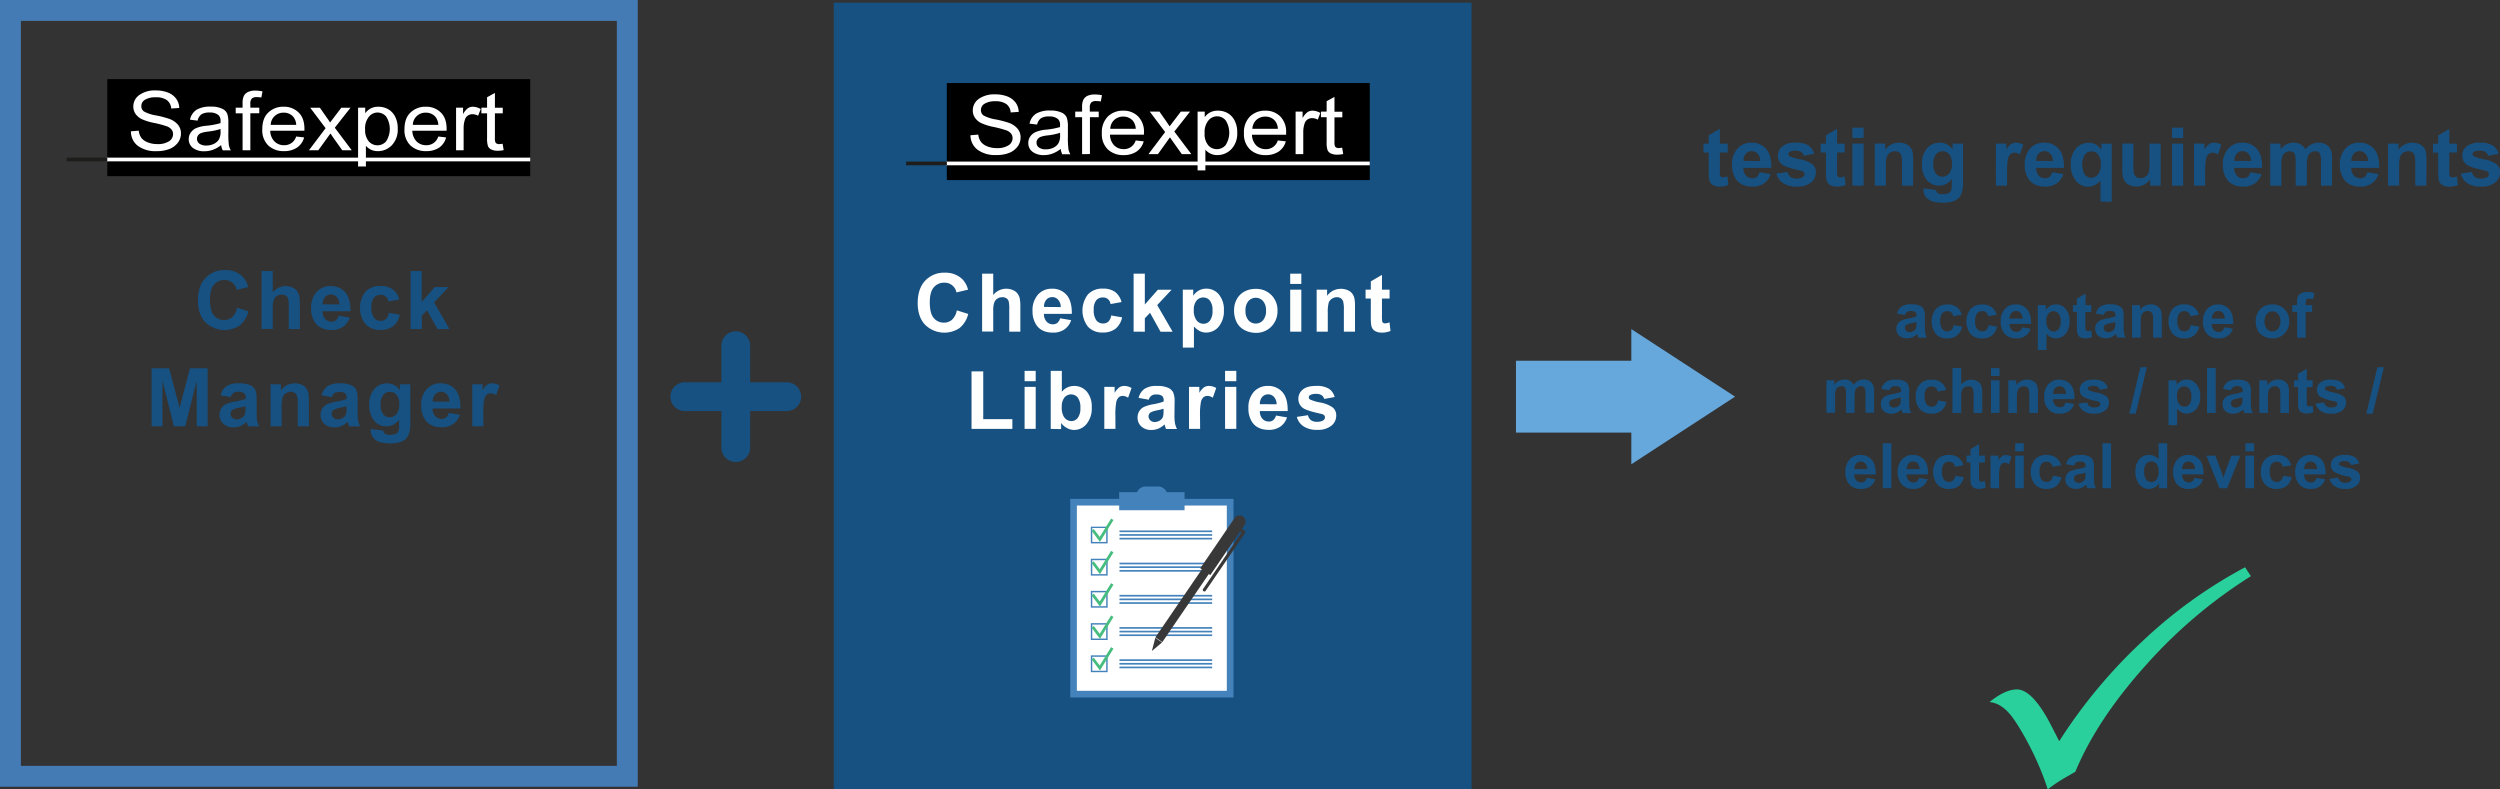 <?xml version="1.0" encoding="UTF-8"?>
<svg xmlns="http://www.w3.org/2000/svg" id="bbeacc75-1f7b-490c-8c02-7667bf95397a" data-name="Ebene 1" viewBox="0 0 956.48 302">
  <rect x="0" y="0" width="956.48" height="302" fill="#333333" stroke="none"/>
  <defs>
    <style>.bda2433e-1a47-4db3-8e48-9ec2a04600ee{fill:#66a7dc;}.e07bbd7f-9d90-44ca-97eb-9f905c884a19{fill:#29d09b;}.e7ca6434-f3c3-4828-954f-7ca3eaa55936{fill:#165182;}.b3a32b89-c9f6-4a79-b86a-25dc8192a175{fill:#457bb4;}.a323c4a5-0510-4767-b455-ff0f1066cb8a{fill:#fff;}.fbf68d30-4285-44e8-8dc3-a7cb13caefe0{fill:#1d1d1b;}.b65aaa7e-e5de-494b-b82a-366d8a69de3b{fill:#4482bb;}.bd571ad5-f195-4ddf-a141-1fb4caf9cb14{fill:#46bd7e;}.f0a62a08-958e-4aa7-834f-b4909b50b833{fill:#383838;}</style>
  </defs>
  <polygon class="bda2433e-1a47-4db3-8e48-9ec2a04600ee" points="643.97 138.83 624.13 125.9 624.13 138.01 580 138.01 580 165.51 624.13 165.51 624.13 177.63 643.97 164.69 663.82 151.76 643.97 138.83"></polygon>
  <path class="e07bbd7f-9d90-44ca-97eb-9f905c884a19" d="M884.94,279.54l2.23,3.4a186.43,186.43,0,0,0-40.35,34.24Q828.25,337.91,820,357.77l-3.26,1.89a59.43,59.43,0,0,0-7.29,4.84c-4.31-13.49-11.45-25-14-28.2s-5.31-4.93-8.28-5.2q6-4.83,10.47-4.83,6.17,0,13.52,14.57l2.68,5.23A197.11,197.11,0,0,1,845.6,307.9,180.82,180.82,0,0,1,884.94,279.54Z" transform="translate(-26 -62.5)"></path>
  <path class="e7ca6434-f3c3-4828-954f-7ca3eaa55936" d="M687,117.45v3.39H684v6.48a15,15,0,0,0,.09,2.3.9.9,0,0,0,.38.53,1.12,1.12,0,0,0,.72.22,5.63,5.63,0,0,0,1.71-.41l.36,3.3a8.53,8.53,0,0,1-3.36.63,5.42,5.42,0,0,1-2.07-.38,3,3,0,0,1-1.36-1,3.9,3.9,0,0,1-.6-1.66,21,21,0,0,1-.13-3v-7h-2v-3.39h2v-3.19l4.26-2.48v5.67Z" transform="translate(-26 -62.5)"></path>
  <path class="e7ca6434-f3c3-4828-954f-7ca3eaa55936" d="M699.21,128.41l4.24.71a6.92,6.92,0,0,1-2.58,3.55,7.54,7.54,0,0,1-4.41,1.22q-4.2,0-6.21-2.74a9.2,9.2,0,0,1-1.59-5.54,8.9,8.9,0,0,1,2.09-6.26,6.9,6.9,0,0,1,5.28-2.26,7.13,7.13,0,0,1,5.66,2.37q2.09,2.37,2,7.26H693a4.27,4.27,0,0,0,1,2.94,3.22,3.22,0,0,0,2.45,1.05,2.6,2.6,0,0,0,1.68-.54A3.3,3.3,0,0,0,699.21,128.41Zm.24-4.3a4.05,4.05,0,0,0-1-2.8,3.07,3.07,0,0,0-4.51,0,3.9,3.9,0,0,0-.89,2.75Z" transform="translate(-26 -62.5)"></path>
  <path class="e7ca6434-f3c3-4828-954f-7ca3eaa55936" d="M705.64,128.94l4.27-.65a3.11,3.11,0,0,0,1.11,1.89,3.71,3.71,0,0,0,2.33.64,4.14,4.14,0,0,0,2.48-.61,1.33,1.33,0,0,0,.56-1.13,1.12,1.12,0,0,0-.3-.8,3.41,3.41,0,0,0-1.42-.56q-5.14-1.14-6.53-2.08a4.13,4.13,0,0,1-1.91-3.61,4.5,4.5,0,0,1,1.65-3.52,7.77,7.77,0,0,1,5.12-1.42,8.91,8.91,0,0,1,4.91,1.08,5.53,5.53,0,0,1,2.21,3.17l-4,.75a2.44,2.44,0,0,0-1-1.44,3.53,3.53,0,0,0-2-.5,4.65,4.65,0,0,0-2.41.47,1,1,0,0,0-.48.86.94.94,0,0,0,.42.77,15.77,15.77,0,0,0,4,1.2,11.73,11.73,0,0,1,4.75,1.89,3.92,3.92,0,0,1,1.33,3.16,4.85,4.85,0,0,1-1.85,3.8,8.16,8.16,0,0,1-5.46,1.59,9,9,0,0,1-5.2-1.33A6.15,6.15,0,0,1,705.64,128.94Z" transform="translate(-26 -62.5)"></path>
  <path class="e7ca6434-f3c3-4828-954f-7ca3eaa55936" d="M731.75,117.45v3.39h-2.9v6.48a17.48,17.48,0,0,0,.08,2.3,1,1,0,0,0,.38.53,1.16,1.16,0,0,0,.72.22,5.63,5.63,0,0,0,1.71-.41l.36,3.3a8.53,8.53,0,0,1-3.36.63,5.45,5.45,0,0,1-2.07-.38,3,3,0,0,1-1.36-1,4,4,0,0,1-.59-1.66,19.11,19.11,0,0,1-.14-3v-7h-2v-3.39h2v-3.19l4.27-2.48v5.67Z" transform="translate(-26 -62.5)"></path>
  <path class="e7ca6434-f3c3-4828-954f-7ca3eaa55936" d="M734.71,115.27v-3.93H739v3.93Zm0,18.26V117.45H739v16.08Z" transform="translate(-26 -62.5)"></path>
  <path class="e7ca6434-f3c3-4828-954f-7ca3eaa55936" d="M757.94,133.53h-4.25v-8.2a12.79,12.79,0,0,0-.27-3.37,2.4,2.4,0,0,0-.89-1.19,2.55,2.55,0,0,0-1.48-.42,3.45,3.45,0,0,0-2,.6,3,3,0,0,0-1.2,1.61,13.61,13.61,0,0,0-.33,3.69v7.28h-4.25V117.45h4v2.37a6.43,6.43,0,0,1,5.3-2.73,6.34,6.34,0,0,1,2.57.51,4.34,4.34,0,0,1,1.76,1.29,4.76,4.76,0,0,1,.84,1.79,13.73,13.73,0,0,1,.23,2.86Z" transform="translate(-26 -62.5)"></path>
  <path class="e7ca6434-f3c3-4828-954f-7ca3eaa55936" d="M761.86,134.59l4.86.59a1.66,1.66,0,0,0,.56,1.16,3.14,3.14,0,0,0,1.91.46,4.94,4.94,0,0,0,2.49-.5,2,2,0,0,0,.85-1.08,6.43,6.43,0,0,0,.2-1.95v-2.34a5.77,5.77,0,0,1-4.81,2.6,5.94,5.94,0,0,1-5.14-2.74,9.3,9.3,0,0,1-1.48-5.39,8.84,8.84,0,0,1,2-6.17,6.23,6.23,0,0,1,4.83-2.14,5.88,5.88,0,0,1,4.92,2.62v-2.26h4v14.43a14.1,14.1,0,0,1-.47,4.25,5.25,5.25,0,0,1-1.31,2.21,5.75,5.75,0,0,1-2.27,1.26,12,12,0,0,1-3.58.45c-2.72,0-4.65-.46-5.79-1.4a4.38,4.38,0,0,1-1.71-3.55C761.85,135,761.85,134.79,761.86,134.59Zm3.8-9.43a5.84,5.84,0,0,0,1,3.75,3.07,3.07,0,0,0,2.45,1.18,3.38,3.38,0,0,0,2.63-1.21,5.32,5.32,0,0,0,1.07-3.62,5.64,5.64,0,0,0-1-3.7,3.28,3.28,0,0,0-2.61-1.21,3.14,3.14,0,0,0-2.52,1.18A5.6,5.6,0,0,0,765.66,125.16Z" transform="translate(-26 -62.5)"></path>
  <path class="e7ca6434-f3c3-4828-954f-7ca3eaa55936" d="M793.88,133.53h-4.26V117.45h4v2.29a6.85,6.85,0,0,1,1.83-2.13,3.3,3.3,0,0,1,1.84-.52,5.47,5.47,0,0,1,2.8.8l-1.32,3.71a3.76,3.76,0,0,0-2-.69,2.32,2.32,0,0,0-1.51.49,3.35,3.35,0,0,0-1,1.78,25.08,25.08,0,0,0-.35,5.38Z" transform="translate(-26 -62.5)"></path>
  <path class="e7ca6434-f3c3-4828-954f-7ca3eaa55936" d="M811.18,128.41l4.24.71a6.94,6.94,0,0,1-2.59,3.55,7.5,7.5,0,0,1-4.41,1.22q-4.18,0-6.2-2.74a9.2,9.2,0,0,1-1.59-5.54,8.9,8.9,0,0,1,2.08-6.26,6.93,6.93,0,0,1,5.29-2.26,7.13,7.13,0,0,1,5.66,2.37q2.07,2.37,2,7.26H805a4.27,4.27,0,0,0,1,2.94,3.21,3.21,0,0,0,2.45,1.05,2.64,2.64,0,0,0,1.68-.54A3.43,3.43,0,0,0,811.18,128.41Zm.24-4.3a4.05,4.05,0,0,0-1-2.8,3.06,3.06,0,0,0-4.5,0,3.9,3.9,0,0,0-.9,2.75Z" transform="translate(-26 -62.5)"></path>
  <path class="e7ca6434-f3c3-4828-954f-7ca3eaa55936" d="M829.61,139.64v-8.08a6,6,0,0,1-4.75,2.33,5.66,5.66,0,0,1-4.51-2.06,9.6,9.6,0,0,1-2.09-6.52,8.7,8.7,0,0,1,2-6,6.29,6.29,0,0,1,4.87-2.17,5.44,5.44,0,0,1,2.77.68,6.39,6.39,0,0,1,2.09,2.06v-2.38h3.92v22.19Zm.14-14.35a5.66,5.66,0,0,0-1-3.67,3.15,3.15,0,0,0-2.52-1.2,3.24,3.24,0,0,0-2.58,1.23,7.8,7.8,0,0,0,0,7.71,3.13,3.13,0,0,0,2.47,1.17,3.28,3.28,0,0,0,2.57-1.31A6,6,0,0,0,829.75,125.29Z" transform="translate(-26 -62.5)"></path>
  <path class="e7ca6434-f3c3-4828-954f-7ca3eaa55936" d="M848.62,133.53v-2.41a6.1,6.1,0,0,1-2.3,2,6.42,6.42,0,0,1-3,.74,5.86,5.86,0,0,1-2.91-.71,4.14,4.14,0,0,1-1.86-2,8.74,8.74,0,0,1-.58-3.55V117.45h4.26v7.39a20.42,20.42,0,0,0,.23,4.16,2.26,2.26,0,0,0,.86,1.21,2.65,2.65,0,0,0,1.57.44,3.38,3.38,0,0,0,2-.59,3,3,0,0,0,1.18-1.49,17.21,17.21,0,0,0,.32-4.33v-6.79h4.25v16.08Z" transform="translate(-26 -62.5)"></path>
  <path class="e7ca6434-f3c3-4828-954f-7ca3eaa55936" d="M857,115.27v-3.93h4.25v3.93Zm0,18.26V117.45h4.25v16.08Z" transform="translate(-26 -62.5)"></path>
  <path class="e7ca6434-f3c3-4828-954f-7ca3eaa55936" d="M869.66,133.53h-4.25V117.45h4v2.29a6.85,6.85,0,0,1,1.83-2.13,3.26,3.26,0,0,1,1.83-.52,5.42,5.42,0,0,1,2.8.8l-1.31,3.71a3.79,3.79,0,0,0-2-.69,2.32,2.32,0,0,0-1.51.49,3.35,3.35,0,0,0-1,1.78,24.85,24.85,0,0,0-.36,5.38Z" transform="translate(-26 -62.5)"></path>
  <path class="e7ca6434-f3c3-4828-954f-7ca3eaa55936" d="M887,128.41l4.23.71a6.87,6.87,0,0,1-2.58,3.55,7.5,7.5,0,0,1-4.41,1.22q-4.19,0-6.21-2.74a9.26,9.26,0,0,1-1.58-5.54,8.9,8.9,0,0,1,2.08-6.26,6.93,6.93,0,0,1,5.29-2.26,7.13,7.13,0,0,1,5.66,2.37q2.07,2.37,2,7.26H880.78a4.27,4.27,0,0,0,1,2.94,3.24,3.24,0,0,0,2.46,1.05,2.64,2.64,0,0,0,1.68-.54A3.43,3.43,0,0,0,887,128.41Zm.24-4.3a4.05,4.05,0,0,0-1-2.8,2.92,2.92,0,0,0-2.21-1,3,3,0,0,0-2.3,1,3.94,3.94,0,0,0-.89,2.75Z" transform="translate(-26 -62.5)"></path>
  <path class="e7ca6434-f3c3-4828-954f-7ca3eaa55936" d="M894.58,117.45h3.92v2.2a6.29,6.29,0,0,1,5-2.56,5.34,5.34,0,0,1,2.68.64,4.79,4.79,0,0,1,1.86,1.92,7.36,7.36,0,0,1,2.29-1.92,5.52,5.52,0,0,1,2.62-.64,5.81,5.81,0,0,1,3,.72,4.36,4.36,0,0,1,1.83,2.11,9,9,0,0,1,.44,3.33v10.28H914v-9.19a6.91,6.91,0,0,0-.44-3.09,2,2,0,0,0-1.82-.9,2.94,2.94,0,0,0-1.68.54,3,3,0,0,0-1.13,1.6,11.54,11.54,0,0,0-.35,3.32v7.72H904.3v-8.81a12.32,12.32,0,0,0-.23-3,2,2,0,0,0-.7-1,2.25,2.25,0,0,0-1.3-.33,3.07,3.07,0,0,0-1.77.53,2.94,2.94,0,0,0-1.13,1.52,11.65,11.65,0,0,0-.34,3.32v7.81h-4.25Z" transform="translate(-26 -62.5)"></path>
  <path class="e7ca6434-f3c3-4828-954f-7ca3eaa55936" d="M931.77,128.41l4.24.71a7,7,0,0,1-2.58,3.55,7.54,7.54,0,0,1-4.41,1.22q-4.2,0-6.21-2.74a9.2,9.2,0,0,1-1.59-5.54,8.9,8.9,0,0,1,2.09-6.26,6.9,6.9,0,0,1,5.28-2.26,7.13,7.13,0,0,1,5.66,2.37q2.09,2.37,2,7.26H925.58a4.27,4.27,0,0,0,1,2.94,3.21,3.21,0,0,0,2.45,1.05,2.6,2.6,0,0,0,1.68-.54A3.3,3.3,0,0,0,931.77,128.41Zm.24-4.3a4.1,4.1,0,0,0-1-2.8,3.07,3.07,0,0,0-4.51,0,3.9,3.9,0,0,0-.89,2.75Z" transform="translate(-26 -62.5)"></path>
  <path class="e7ca6434-f3c3-4828-954f-7ca3eaa55936" d="M954.32,133.53h-4.25v-8.2a12.79,12.79,0,0,0-.27-3.37,2.35,2.35,0,0,0-.89-1.19,2.54,2.54,0,0,0-1.47-.42,3.46,3.46,0,0,0-2,.6,3.07,3.07,0,0,0-1.2,1.61,13.61,13.61,0,0,0-.33,3.69v7.28h-4.25V117.45h4v2.37a6.43,6.43,0,0,1,5.3-2.73,6.31,6.31,0,0,1,2.57.51,4.38,4.38,0,0,1,1.77,1.29,4.74,4.74,0,0,1,.83,1.79,13.07,13.07,0,0,1,.23,2.86Z" transform="translate(-26 -62.5)"></path>
  <path class="e7ca6434-f3c3-4828-954f-7ca3eaa55936" d="M966,117.45v3.39H963.1v6.48a15,15,0,0,0,.09,2.3.93.93,0,0,0,.37.53,1.16,1.16,0,0,0,.72.22A5.5,5.5,0,0,0,966,130l.37,3.3a8.53,8.53,0,0,1-3.36.63,5.51,5.51,0,0,1-2.08-.38,3.07,3.07,0,0,1-1.35-1,3.9,3.9,0,0,1-.6-1.66,20.5,20.5,0,0,1-.14-3v-7h-2v-3.39h2v-3.19l4.27-2.48v5.67Z" transform="translate(-26 -62.5)"></path>
  <path class="e7ca6434-f3c3-4828-954f-7ca3eaa55936" d="M967.46,128.94l4.27-.65a3.15,3.15,0,0,0,1.1,1.89,3.76,3.76,0,0,0,2.34.64,4.16,4.16,0,0,0,2.48-.61,1.35,1.35,0,0,0,.56-1.13,1.12,1.12,0,0,0-.3-.8,3.47,3.47,0,0,0-1.43-.56q-5.15-1.14-6.52-2.08a4.13,4.13,0,0,1-1.91-3.61,4.47,4.47,0,0,1,1.65-3.52,7.77,7.77,0,0,1,5.12-1.42,8.87,8.87,0,0,1,4.9,1.08,5.44,5.44,0,0,1,2.21,3.17l-4,.75a2.49,2.49,0,0,0-1-1.44,3.54,3.54,0,0,0-2.06-.5,4.61,4.61,0,0,0-2.4.47,1,1,0,0,0-.49.86.93.93,0,0,0,.43.77,15.61,15.61,0,0,0,4,1.2,11.73,11.73,0,0,1,4.75,1.89,4,4,0,0,1,1.33,3.16,4.85,4.85,0,0,1-1.85,3.8,8.16,8.16,0,0,1-5.46,1.59,8.94,8.94,0,0,1-5.2-1.33A6.15,6.15,0,0,1,967.46,128.94Z" transform="translate(-26 -62.5)"></path>
  <path class="e7ca6434-f3c3-4828-954f-7ca3eaa55936" d="M754.82,183l-3-.54a4.63,4.63,0,0,1,1.73-2.68,6.42,6.42,0,0,1,3.66-.86,7.84,7.84,0,0,1,3.28.52A3.34,3.34,0,0,1,762,180.8a6.86,6.86,0,0,1,.44,2.95l0,3.84a12.86,12.86,0,0,0,.16,2.42,7.15,7.15,0,0,0,.59,1.67h-3.26c-.08-.22-.19-.54-.31-1l-.12-.39a5.78,5.78,0,0,1-1.8,1.23,5.09,5.09,0,0,1-2.06.41,4.18,4.18,0,0,1-3-1,3.44,3.44,0,0,1-1.11-2.63,3.63,3.63,0,0,1,.5-1.89,3.32,3.32,0,0,1,1.41-1.26,11.31,11.31,0,0,1,2.62-.77,17.89,17.89,0,0,0,3.2-.81v-.33a1.68,1.68,0,0,0-.47-1.35,2.8,2.8,0,0,0-1.77-.4,2.37,2.37,0,0,0-1.37.34A2.44,2.44,0,0,0,754.82,183Zm4.4,2.67a19.52,19.52,0,0,1-2,.5,6,6,0,0,0-1.79.58,1.37,1.37,0,0,0-.65,1.16,1.59,1.59,0,0,0,.52,1.19,1.77,1.77,0,0,0,1.31.5,2.86,2.86,0,0,0,1.7-.58,2,2,0,0,0,.78-1.09,6.32,6.32,0,0,0,.13-1.61Z" transform="translate(-26 -62.5)"></path>
  <path class="e7ca6434-f3c3-4828-954f-7ca3eaa55936" d="M776.55,182.92l-3.24.58a2.36,2.36,0,0,0-.75-1.46,2.2,2.2,0,0,0-1.5-.49,2.43,2.43,0,0,0-2,.85,4.32,4.32,0,0,0-.74,2.84,5,5,0,0,0,.75,3.13,2.43,2.43,0,0,0,2,.91,2.24,2.24,0,0,0,1.53-.53,3.2,3.2,0,0,0,.84-1.84l3.24.55a5.78,5.78,0,0,1-1.93,3.37A6,6,0,0,1,771,192a5.68,5.68,0,0,1-4.35-1.72,7.86,7.86,0,0,1,0-9.57A5.78,5.78,0,0,1,771,179a6,6,0,0,1,3.62,1A5.4,5.4,0,0,1,776.55,182.92Z" transform="translate(-26 -62.5)"></path>
  <path class="e7ca6434-f3c3-4828-954f-7ca3eaa55936" d="M789.9,182.92l-3.24.58a2.36,2.36,0,0,0-.75-1.46,2.22,2.22,0,0,0-1.5-.49,2.47,2.47,0,0,0-2,.85,4.38,4.38,0,0,0-.73,2.84,5,5,0,0,0,.75,3.13,2.42,2.42,0,0,0,2,.91,2.25,2.25,0,0,0,1.54-.53,3.2,3.2,0,0,0,.84-1.84l3.24.55a5.74,5.74,0,0,1-1.94,3.37A6,6,0,0,1,784.3,192a5.68,5.68,0,0,1-4.35-1.72,7.84,7.84,0,0,1,0-9.57,5.81,5.81,0,0,1,4.41-1.71,5.92,5.92,0,0,1,3.61,1A5.36,5.36,0,0,1,789.9,182.92Z" transform="translate(-26 -62.5)"></path>
  <path class="e7ca6434-f3c3-4828-954f-7ca3eaa55936" d="M799.61,187.72l3.28.55a5.41,5.41,0,0,1-2,2.75,5.87,5.87,0,0,1-3.42.94,5.55,5.55,0,0,1-4.8-2.12,7.12,7.12,0,0,1-1.23-4.29,6.9,6.9,0,0,1,1.61-4.84,5.33,5.33,0,0,1,4.09-1.75,5.53,5.53,0,0,1,4.39,1.83c1.07,1.22,1.58,3.1,1.53,5.62h-8.25a3.34,3.34,0,0,0,.8,2.28,2.5,2.5,0,0,0,1.9.81,2,2,0,0,0,1.3-.42A2.6,2.6,0,0,0,799.61,187.72Zm.18-3.33a3.15,3.15,0,0,0-.74-2.17,2.22,2.22,0,0,0-1.71-.74,2.29,2.29,0,0,0-1.78.78,3,3,0,0,0-.69,2.13Z" transform="translate(-26 -62.5)"></path>
  <path class="e7ca6434-f3c3-4828-954f-7ca3eaa55936" d="M805.65,179.24h3.07v1.83a4.58,4.58,0,0,1,1.62-1.53,4.45,4.45,0,0,1,2.26-.58,4.72,4.72,0,0,1,3.68,1.7,6.86,6.86,0,0,1,1.51,4.73,7.09,7.09,0,0,1-1.52,4.85,4.76,4.76,0,0,1-3.69,1.72,4.11,4.11,0,0,1-1.87-.41,6.15,6.15,0,0,1-1.76-1.4v6.27h-3.3Zm3.26,6a4.82,4.82,0,0,0,.83,3.1,2.55,2.55,0,0,0,2,1,2.39,2.39,0,0,0,1.91-.92,4.73,4.73,0,0,0,.76-3,4.5,4.5,0,0,0-.78-2.9,2.46,2.46,0,0,0-1.95-.95,2.53,2.53,0,0,0-2,.93A4.15,4.15,0,0,0,808.91,185.25Z" transform="translate(-26 -62.5)"></path>
  <path class="e7ca6434-f3c3-4828-954f-7ca3eaa55936" d="M826.11,179.24v2.62h-2.25v5a10.93,10.93,0,0,0,.07,1.77.72.72,0,0,0,.29.42.93.93,0,0,0,.56.16,4.26,4.26,0,0,0,1.32-.31l.28,2.55a6.48,6.48,0,0,1-2.6.49,4.07,4.07,0,0,1-1.6-.29,2.3,2.3,0,0,1-1-.78,3,3,0,0,1-.47-1.28,16.29,16.29,0,0,1-.1-2.32v-5.43h-1.51v-2.62h1.51v-2.47l3.3-1.93v4.4Z" transform="translate(-26 -62.5)"></path>
  <path class="e7ca6434-f3c3-4828-954f-7ca3eaa55936" d="M830.86,183l-3-.54a4.69,4.69,0,0,1,1.74-2.68,6.39,6.39,0,0,1,3.65-.86,7.84,7.84,0,0,1,3.28.52,3.29,3.29,0,0,1,1.52,1.32,6.86,6.86,0,0,1,.44,2.95l0,3.84a13.79,13.79,0,0,0,.16,2.42,7.64,7.64,0,0,0,.59,1.67H836c-.09-.22-.19-.54-.32-1a3.27,3.27,0,0,0-.12-.39,5.78,5.78,0,0,1-1.8,1.23,5.07,5.07,0,0,1-2.05.41,4.23,4.23,0,0,1-3-1,3.44,3.44,0,0,1-1.11-2.63,3.54,3.54,0,0,1,.51-1.89,3.2,3.2,0,0,1,1.41-1.26,11.16,11.16,0,0,1,2.62-.77,18.14,18.14,0,0,0,3.2-.81v-.33a1.71,1.71,0,0,0-.47-1.35,2.84,2.84,0,0,0-1.77-.4,2.33,2.33,0,0,0-1.37.34A2.39,2.39,0,0,0,830.86,183Zm4.41,2.67a19.87,19.87,0,0,1-2,.5,6.06,6.06,0,0,0-1.79.58,1.37,1.37,0,0,0-.65,1.16,1.63,1.63,0,0,0,.52,1.19,1.77,1.77,0,0,0,1.31.5,2.84,2.84,0,0,0,1.7-.58,2.1,2.1,0,0,0,.79-1.09,6.83,6.83,0,0,0,.13-1.61Z" transform="translate(-26 -62.5)"></path>
  <path class="e7ca6434-f3c3-4828-954f-7ca3eaa55936" d="M853.07,191.68h-3.3v-6.35a9.93,9.93,0,0,0-.21-2.61,1.88,1.88,0,0,0-.68-.92,2,2,0,0,0-1.15-.32,2.57,2.57,0,0,0-1.53.47,2.35,2.35,0,0,0-.93,1.24,10.65,10.65,0,0,0-.25,2.86v5.63h-3.3V179.24h3.06v1.83a5,5,0,0,1,4.1-2.11,5,5,0,0,1,2,.39,3.38,3.38,0,0,1,1.36,1,3.64,3.64,0,0,1,.64,1.38,9.73,9.73,0,0,1,.19,2.22Z" transform="translate(-26 -62.5)"></path>
  <path class="e7ca6434-f3c3-4828-954f-7ca3eaa55936" d="M867.26,182.92l-3.25.58a2.4,2.4,0,0,0-.74-1.46,2.25,2.25,0,0,0-1.51-.49,2.45,2.45,0,0,0-2,.85,4.32,4.32,0,0,0-.73,2.84,5,5,0,0,0,.74,3.13,2.44,2.44,0,0,0,2,.91,2.22,2.22,0,0,0,1.53-.53,3.26,3.26,0,0,0,.85-1.84l3.23.55a5.73,5.73,0,0,1-1.93,3.37,6,6,0,0,1-3.83,1.13,5.7,5.7,0,0,1-4.36-1.72,7.86,7.86,0,0,1,0-9.57,5.78,5.78,0,0,1,4.4-1.71,6,6,0,0,1,3.62,1A5.41,5.41,0,0,1,867.26,182.92Z" transform="translate(-26 -62.5)"></path>
  <path class="e7ca6434-f3c3-4828-954f-7ca3eaa55936" d="M877,187.72l3.28.55a5.36,5.36,0,0,1-2,2.75,5.83,5.83,0,0,1-3.41.94,5.56,5.56,0,0,1-4.81-2.12,7.12,7.12,0,0,1-1.23-4.29,6.86,6.86,0,0,1,1.62-4.84A5.32,5.32,0,0,1,874.5,179a5.53,5.53,0,0,1,4.38,1.83c1.07,1.22,1.58,3.1,1.54,5.62h-8.25a3.34,3.34,0,0,0,.79,2.28,2.52,2.52,0,0,0,1.9.81,2,2,0,0,0,1.3-.42A2.53,2.53,0,0,0,877,187.72Zm.19-3.33a3.2,3.2,0,0,0-.74-2.17,2.25,2.25,0,0,0-1.71-.74,2.29,2.29,0,0,0-1.78.78,3,3,0,0,0-.69,2.13Z" transform="translate(-26 -62.5)"></path>
  <path class="e7ca6434-f3c3-4828-954f-7ca3eaa55936" d="M889,185.29a6.71,6.71,0,0,1,.81-3.18,5.5,5.5,0,0,1,2.29-2.34,6.79,6.79,0,0,1,3.31-.81,6.24,6.24,0,0,1,4.63,1.83,6.35,6.35,0,0,1,1.8,4.64,6.43,6.43,0,0,1-1.82,4.68,6.15,6.15,0,0,1-4.59,1.85,7.14,7.14,0,0,1-3.26-.77,5.24,5.24,0,0,1-2.36-2.27A7.52,7.52,0,0,1,889,185.29Zm3.37.17a4.16,4.16,0,0,0,.88,2.84,2.82,2.82,0,0,0,2.17,1,2.78,2.78,0,0,0,2.16-1,4.2,4.2,0,0,0,.87-2.86,4.14,4.14,0,0,0-.87-2.82,2.78,2.78,0,0,0-2.16-1,2.82,2.82,0,0,0-2.17,1A4.18,4.18,0,0,0,892.38,185.46Z" transform="translate(-26 -62.5)"></path>
  <path class="e7ca6434-f3c3-4828-954f-7ca3eaa55936" d="M903,179.24h1.83v-.94a6.24,6.24,0,0,1,.33-2.34,2.58,2.58,0,0,1,1.23-1.26,4.65,4.65,0,0,1,2.27-.49,9.17,9.17,0,0,1,2.75.42l-.44,2.3a6.31,6.31,0,0,0-1.51-.19,1.33,1.33,0,0,0-1,.34,1.91,1.91,0,0,0-.31,1.28v.88h2.46v2.59h-2.46v9.85h-3.29v-9.85H903Z" transform="translate(-26 -62.5)"></path>
  <path class="e7ca6434-f3c3-4828-954f-7ca3eaa55936" d="M724.78,208h3v1.7a4.89,4.89,0,0,1,3.88-2,4.12,4.12,0,0,1,2.07.49,3.79,3.79,0,0,1,1.45,1.49,5.63,5.63,0,0,1,1.76-1.49,4.34,4.34,0,0,1,2-.49,4.5,4.5,0,0,1,2.32.55,3.41,3.41,0,0,1,1.42,1.64,7,7,0,0,1,.34,2.58v7.95h-3.29v-7.11a5.4,5.4,0,0,0-.34-2.39,1.57,1.57,0,0,0-1.41-.7,2.26,2.26,0,0,0-1.3.42,2.31,2.31,0,0,0-.88,1.23,8.94,8.94,0,0,0-.27,2.58v6H732.3v-6.82a9.21,9.21,0,0,0-.18-2.34,1.54,1.54,0,0,0-.54-.79,1.74,1.74,0,0,0-1-.25,2.33,2.33,0,0,0-1.37.41,2.22,2.22,0,0,0-.88,1.18,9.07,9.07,0,0,0-.26,2.57v6h-3.29Z" transform="translate(-26 -62.5)"></path>
  <path class="e7ca6434-f3c3-4828-954f-7ca3eaa55936" d="M748.82,211.83l-3-.53a4.69,4.69,0,0,1,1.74-2.68,6.41,6.41,0,0,1,3.65-.86,7.89,7.89,0,0,1,3.29.52A3.32,3.32,0,0,1,756,209.6a6.71,6.71,0,0,1,.44,3l0,3.84a12.86,12.86,0,0,0,.16,2.42,6.72,6.72,0,0,0,.59,1.67h-3.26c-.09-.22-.19-.54-.32-1-.05-.19-.09-.32-.11-.39a5.94,5.94,0,0,1-1.81,1.23,5,5,0,0,1-2,.41,4.23,4.23,0,0,1-3-1,3.45,3.45,0,0,1-1.11-2.64,3.51,3.51,0,0,1,.51-1.88,3.2,3.2,0,0,1,1.41-1.26,11.31,11.31,0,0,1,2.62-.77,18.14,18.14,0,0,0,3.2-.81V212a1.71,1.71,0,0,0-.47-1.35,2.8,2.8,0,0,0-1.77-.4,2.35,2.35,0,0,0-1.37.34A2.46,2.46,0,0,0,748.82,211.83Zm4.41,2.68a19.18,19.18,0,0,1-2,.5,6.47,6.47,0,0,0-1.79.57,1.39,1.39,0,0,0-.64,1.17,1.62,1.62,0,0,0,.51,1.19,1.79,1.79,0,0,0,1.32.5,2.81,2.81,0,0,0,1.69-.58,2.1,2.1,0,0,0,.79-1.09,6.32,6.32,0,0,0,.13-1.61Z" transform="translate(-26 -62.5)"></path>
  <path class="e7ca6434-f3c3-4828-954f-7ca3eaa55936" d="M770.56,211.72l-3.25.58a2.3,2.3,0,0,0-.74-1.46,2.25,2.25,0,0,0-1.51-.49,2.45,2.45,0,0,0-2,.85,4.32,4.32,0,0,0-.73,2.84,5.1,5.1,0,0,0,.74,3.13,2.46,2.46,0,0,0,2,.91,2.25,2.25,0,0,0,1.54-.53,3.26,3.26,0,0,0,.84-1.84l3.23.55a5.73,5.73,0,0,1-1.93,3.37,6,6,0,0,1-3.83,1.13,5.68,5.68,0,0,1-4.35-1.72,6.65,6.65,0,0,1-1.63-4.77,6.74,6.74,0,0,1,1.63-4.8,5.81,5.81,0,0,1,4.41-1.71,5.94,5.94,0,0,1,3.61,1A5.36,5.36,0,0,1,770.56,211.72Z" transform="translate(-26 -62.5)"></path>
  <path class="e7ca6434-f3c3-4828-954f-7ca3eaa55936" d="M776.34,203.3v6.32a4.95,4.95,0,0,1,5.86-1.44,3.24,3.24,0,0,1,1.37,1.08,4,4,0,0,1,.64,1.45,13.28,13.28,0,0,1,.17,2.47v7.3h-3.3v-6.57a10.2,10.2,0,0,0-.18-2.49,1.61,1.61,0,0,0-.67-.83,2.09,2.09,0,0,0-1.19-.31,2.69,2.69,0,0,0-1.46.4,2.25,2.25,0,0,0-.94,1.2,7.09,7.09,0,0,0-.3,2.37v6.23H773V203.3Z" transform="translate(-26 -62.5)"></path>
  <path class="e7ca6434-f3c3-4828-954f-7ca3eaa55936" d="M787.72,206.35v-3H791v3Zm0,14.13V208H791v12.44Z" transform="translate(-26 -62.5)"></path>
  <path class="e7ca6434-f3c3-4828-954f-7ca3eaa55936" d="M805.71,220.48h-3.3v-6.35a9.93,9.93,0,0,0-.21-2.61,1.88,1.88,0,0,0-.68-.92,2,2,0,0,0-1.15-.32,2.57,2.57,0,0,0-1.53.47,2.26,2.26,0,0,0-.93,1.24,10.53,10.53,0,0,0-.26,2.86v5.63h-3.29V208h3.06v1.83a5.1,5.1,0,0,1,6.09-1.72,3.35,3.35,0,0,1,1.37,1,3.64,3.64,0,0,1,.64,1.38,10.35,10.35,0,0,1,.19,2.22Z" transform="translate(-26 -62.5)"></path>
  <path class="e7ca6434-f3c3-4828-954f-7ca3eaa55936" d="M816.25,216.52l3.28.55a5.34,5.34,0,0,1-2,2.75,5.89,5.89,0,0,1-3.42.94,5.57,5.57,0,0,1-4.81-2.12,7.12,7.12,0,0,1-1.23-4.29,6.86,6.86,0,0,1,1.62-4.84,5.32,5.32,0,0,1,4.09-1.75,5.53,5.53,0,0,1,4.38,1.83c1.07,1.22,1.59,3.1,1.54,5.62h-8.25a3.3,3.3,0,0,0,.8,2.28,2.48,2.48,0,0,0,1.89.81,2.06,2.06,0,0,0,1.31-.42A2.59,2.59,0,0,0,816.25,216.52Zm.19-3.33a3.15,3.15,0,0,0-.74-2.17,2.25,2.25,0,0,0-1.71-.74,2.29,2.29,0,0,0-1.78.78,3,3,0,0,0-.69,2.13Z" transform="translate(-26 -62.5)"></path>
  <path class="e7ca6434-f3c3-4828-954f-7ca3eaa55936" d="M821.23,216.93l3.31-.5a2.41,2.41,0,0,0,.85,1.46,2.91,2.91,0,0,0,1.81.5,3.27,3.27,0,0,0,1.92-.47,1,1,0,0,0,.43-.88.88.88,0,0,0-.23-.62,2.69,2.69,0,0,0-1.1-.44,17.7,17.7,0,0,1-5.05-1.6,3.2,3.2,0,0,1-1.48-2.8,3.45,3.45,0,0,1,1.28-2.72,5.93,5.93,0,0,1,4-1.1,6.83,6.83,0,0,1,3.79.83,4.26,4.26,0,0,1,1.72,2.46l-3.11.57a1.89,1.89,0,0,0-.76-1.11,2.73,2.73,0,0,0-1.58-.39,3.62,3.62,0,0,0-1.87.37.77.77,0,0,0-.37.67.71.71,0,0,0,.33.59,12.15,12.15,0,0,0,3.07.93,9.34,9.34,0,0,1,3.68,1.46,3.08,3.08,0,0,1,1,2.45,3.77,3.77,0,0,1-1.43,2.94,6.35,6.35,0,0,1-4.23,1.23,6.93,6.93,0,0,1-4-1A4.74,4.74,0,0,1,821.23,216.93Z" transform="translate(-26 -62.5)"></path>
  <path class="e7ca6434-f3c3-4828-954f-7ca3eaa55936" d="M840.65,220.78,844.9,203h2.48l-4.3,17.77Z" transform="translate(-26 -62.5)"></path>
  <path class="e7ca6434-f3c3-4828-954f-7ca3eaa55936" d="M855.65,208h3.07v1.83a4.58,4.58,0,0,1,1.62-1.53,4.45,4.45,0,0,1,2.26-.58,4.73,4.73,0,0,1,3.68,1.7,6.86,6.86,0,0,1,1.51,4.73,7.14,7.14,0,0,1-1.52,4.85,4.76,4.76,0,0,1-3.69,1.72,4.11,4.11,0,0,1-1.87-.41,6.31,6.31,0,0,1-1.77-1.4v6.27h-3.29Zm3.26,6a4.82,4.82,0,0,0,.83,3.1,2.53,2.53,0,0,0,2,1,2.4,2.4,0,0,0,1.91-.92,4.73,4.73,0,0,0,.76-3,4.44,4.44,0,0,0-.79-2.9,2.43,2.43,0,0,0-1.94-.95,2.51,2.51,0,0,0-2,.93A4.1,4.1,0,0,0,858.91,214.05Z" transform="translate(-26 -62.5)"></path>
  <path class="e7ca6434-f3c3-4828-954f-7ca3eaa55936" d="M870.4,220.48V203.3h3.3v17.18Z" transform="translate(-26 -62.5)"></path>
  <path class="e7ca6434-f3c3-4828-954f-7ca3eaa55936" d="M879.53,211.83l-3-.53a4.69,4.69,0,0,1,1.74-2.68,6.42,6.42,0,0,1,3.66-.86,7.87,7.87,0,0,1,3.28.52,3.26,3.26,0,0,1,1.51,1.32,6.71,6.71,0,0,1,.44,3l0,3.84a12.86,12.86,0,0,0,.16,2.42,6.72,6.72,0,0,0,.59,1.67h-3.26c-.09-.22-.19-.54-.32-1,0-.19-.09-.32-.11-.39a5.94,5.94,0,0,1-1.81,1.23,5,5,0,0,1-2,.41,4.23,4.23,0,0,1-3-1,3.44,3.44,0,0,1-1.1-2.64,3.5,3.5,0,0,1,.5-1.88,3.26,3.26,0,0,1,1.41-1.26,11.31,11.31,0,0,1,2.62-.77,17.89,17.89,0,0,0,3.2-.81V212a1.71,1.71,0,0,0-.47-1.35,2.8,2.8,0,0,0-1.77-.4,2.37,2.37,0,0,0-1.37.34A2.46,2.46,0,0,0,879.53,211.83Zm4.41,2.68a19.52,19.52,0,0,1-2,.5,6.45,6.45,0,0,0-1.8.57,1.39,1.39,0,0,0-.64,1.17,1.62,1.62,0,0,0,.51,1.19,1.79,1.79,0,0,0,1.32.5,2.86,2.86,0,0,0,1.7-.58,2.08,2.08,0,0,0,.78-1.09,6.32,6.32,0,0,0,.13-1.61Z" transform="translate(-26 -62.5)"></path>
  <path class="e7ca6434-f3c3-4828-954f-7ca3eaa55936" d="M901.74,220.48h-3.29v-6.35a9.93,9.93,0,0,0-.21-2.61,1.84,1.84,0,0,0-.69-.92,2,2,0,0,0-1.14-.32,2.62,2.62,0,0,0-1.54.47,2.35,2.35,0,0,0-.93,1.24,10.65,10.65,0,0,0-.25,2.86v5.63H890.4V208h3.06v1.83a5.1,5.1,0,0,1,6.09-1.72,3.31,3.31,0,0,1,1.36,1,3.66,3.66,0,0,1,.65,1.38,10.47,10.47,0,0,1,.18,2.22Z" transform="translate(-26 -62.5)"></path>
  <path class="e7ca6434-f3c3-4828-954f-7ca3eaa55936" d="M910.79,208v2.62h-2.25v5a13.26,13.26,0,0,0,.06,1.77.72.72,0,0,0,.29.42,1,1,0,0,0,.56.16,4.24,4.24,0,0,0,1.33-.31l.28,2.55a6.55,6.55,0,0,1-2.6.49,4.13,4.13,0,0,1-1.61-.29,2.3,2.3,0,0,1-1.05-.78,3,3,0,0,1-.46-1.28,15.79,15.79,0,0,1-.11-2.32v-5.43h-1.51V208h1.51v-2.47l3.31-1.93V208Z" transform="translate(-26 -62.5)"></path>
  <path class="e7ca6434-f3c3-4828-954f-7ca3eaa55936" d="M911.91,216.93l3.31-.5a2.41,2.41,0,0,0,.85,1.46,2.91,2.91,0,0,0,1.81.5,3.27,3.27,0,0,0,1.92-.47,1,1,0,0,0,.43-.88.88.88,0,0,0-.23-.62,2.69,2.69,0,0,0-1.1-.44,17.7,17.7,0,0,1-5-1.6,3.2,3.2,0,0,1-1.48-2.8,3.42,3.42,0,0,1,1.28-2.72,5.93,5.93,0,0,1,4-1.1,6.83,6.83,0,0,1,3.79.83,4.26,4.26,0,0,1,1.72,2.46l-3.11.57a1.93,1.93,0,0,0-.76-1.11,2.73,2.73,0,0,0-1.58-.39,3.62,3.62,0,0,0-1.87.37.77.77,0,0,0-.37.67.71.71,0,0,0,.33.59,12.15,12.15,0,0,0,3.07.93,9.34,9.34,0,0,1,3.68,1.46,3.08,3.08,0,0,1,1,2.45,3.77,3.77,0,0,1-1.43,2.94,6.35,6.35,0,0,1-4.23,1.23,6.93,6.93,0,0,1-4-1A4.74,4.74,0,0,1,911.91,216.93Z" transform="translate(-26 -62.5)"></path>
  <path class="e7ca6434-f3c3-4828-954f-7ca3eaa55936" d="M931.33,220.78,935.58,203h2.48l-4.3,17.77Z" transform="translate(-26 -62.5)"></path>
  <path class="e7ca6434-f3c3-4828-954f-7ca3eaa55936" d="M740.19,245.32l3.28.55a5.36,5.36,0,0,1-2,2.75,5.83,5.83,0,0,1-3.41.94,5.56,5.56,0,0,1-4.81-2.12,7.12,7.12,0,0,1-1.23-4.29,6.86,6.86,0,0,1,1.62-4.84,5.32,5.32,0,0,1,4.09-1.75,5.53,5.53,0,0,1,4.38,1.83c1.07,1.22,1.59,3.1,1.54,5.62H735.4a3.3,3.3,0,0,0,.8,2.28,2.48,2.48,0,0,0,1.89.81,2,2,0,0,0,1.3-.42A2.53,2.53,0,0,0,740.19,245.32Zm.19-3.33a3.15,3.15,0,0,0-.74-2.17,2.25,2.25,0,0,0-1.71-.74,2.29,2.29,0,0,0-1.78.78,3,3,0,0,0-.69,2.13Z" transform="translate(-26 -62.5)"></path>
  <path class="e7ca6434-f3c3-4828-954f-7ca3eaa55936" d="M746.33,249.28V232.1h3.29v17.18Z" transform="translate(-26 -62.5)"></path>
  <path class="e7ca6434-f3c3-4828-954f-7ca3eaa55936" d="M760.21,245.32l3.28.55a5.36,5.36,0,0,1-2,2.75,5.87,5.87,0,0,1-3.42.94,5.55,5.55,0,0,1-4.8-2.12,7.12,7.12,0,0,1-1.23-4.29,6.86,6.86,0,0,1,1.62-4.84,5.3,5.3,0,0,1,4.09-1.75,5.53,5.53,0,0,1,4.38,1.83c1.07,1.22,1.58,3.1,1.53,5.62h-8.25a3.34,3.34,0,0,0,.8,2.28,2.5,2.5,0,0,0,1.9.81,2,2,0,0,0,1.3-.42A2.6,2.6,0,0,0,760.21,245.32Zm.18-3.33a3.2,3.2,0,0,0-.73-2.17,2.25,2.25,0,0,0-1.71-.74,2.31,2.31,0,0,0-1.79.78,3.07,3.07,0,0,0-.69,2.13Z" transform="translate(-26 -62.5)"></path>
  <path class="e7ca6434-f3c3-4828-954f-7ca3eaa55936" d="M777.2,240.52l-3.25.58a2.35,2.35,0,0,0-.74-1.46,2.25,2.25,0,0,0-1.51-.49,2.45,2.45,0,0,0-2,.85,4.32,4.32,0,0,0-.73,2.84,5.1,5.1,0,0,0,.74,3.13,2.44,2.44,0,0,0,2,.91,2.25,2.25,0,0,0,1.54-.53,3.33,3.33,0,0,0,.84-1.84l3.23.55a5.73,5.73,0,0,1-1.93,3.37,6,6,0,0,1-3.83,1.13,5.72,5.72,0,0,1-4.36-1.72,7.86,7.86,0,0,1,0-9.57,5.8,5.8,0,0,1,4.41-1.71,5.94,5.94,0,0,1,3.61,1A5.36,5.36,0,0,1,777.2,240.52Z" transform="translate(-26 -62.5)"></path>
  <path class="e7ca6434-f3c3-4828-954f-7ca3eaa55936" d="M785.4,236.84v2.62h-2.25v5a10.93,10.93,0,0,0,.07,1.77.72.72,0,0,0,.29.42.93.93,0,0,0,.56.16,4.26,4.26,0,0,0,1.32-.31l.28,2.55a6.48,6.48,0,0,1-2.6.49,4.35,4.35,0,0,1-1.61-.29,2.32,2.32,0,0,1-1-.78,3,3,0,0,1-.47-1.28,16.29,16.29,0,0,1-.1-2.32v-5.43h-1.51v-2.62h1.51v-2.47l3.3-1.93v4.4Z" transform="translate(-26 -62.5)"></path>
  <path class="e7ca6434-f3c3-4828-954f-7ca3eaa55936" d="M790.84,249.28h-3.29V236.84h3.06v1.77A5.12,5.12,0,0,1,792,237a2.56,2.56,0,0,1,1.42-.4,4.14,4.14,0,0,1,2.17.62l-1,2.87a2.87,2.87,0,0,0-1.55-.54,1.85,1.85,0,0,0-1.17.38,2.55,2.55,0,0,0-.75,1.38,19,19,0,0,0-.28,4.17Z" transform="translate(-26 -62.5)"></path>
  <path class="e7ca6434-f3c3-4828-954f-7ca3eaa55936" d="M797,235.15V232.1h3.29v3.05Zm0,14.13V236.84h3.29v12.44Z" transform="translate(-26 -62.5)"></path>
  <path class="e7ca6434-f3c3-4828-954f-7ca3eaa55936" d="M814.55,240.52l-3.25.58a2.4,2.4,0,0,0-.74-1.46,2.25,2.25,0,0,0-1.51-.49,2.45,2.45,0,0,0-2,.85,4.32,4.32,0,0,0-.73,2.84,5,5,0,0,0,.74,3.13,2.44,2.44,0,0,0,2,.91,2.24,2.24,0,0,0,1.53-.53,3.26,3.26,0,0,0,.85-1.84l3.23.55a5.73,5.73,0,0,1-1.93,3.37,6,6,0,0,1-3.83,1.13,5.69,5.69,0,0,1-4.36-1.72,7.86,7.86,0,0,1,0-9.57,5.78,5.78,0,0,1,4.4-1.71,6,6,0,0,1,3.62,1A5.41,5.41,0,0,1,814.55,240.52Z" transform="translate(-26 -62.5)"></path>
  <path class="e7ca6434-f3c3-4828-954f-7ca3eaa55936" d="M819.5,240.63l-3-.53a4.63,4.63,0,0,1,1.73-2.68,6.42,6.42,0,0,1,3.66-.86,7.84,7.84,0,0,1,3.28.52,3.34,3.34,0,0,1,1.52,1.32,6.9,6.9,0,0,1,.43,2.95l0,3.84a12.86,12.86,0,0,0,.16,2.42,6.72,6.72,0,0,0,.59,1.67H824.6c-.08-.22-.19-.54-.31-1l-.12-.39a5.82,5.82,0,0,1-1.81,1.23,5,5,0,0,1-2.05.41,4.23,4.23,0,0,1-3-1,3.44,3.44,0,0,1-1.1-2.64,3.5,3.5,0,0,1,.5-1.88,3.32,3.32,0,0,1,1.41-1.26,11.31,11.31,0,0,1,2.62-.77,17.89,17.89,0,0,0,3.2-.81v-.33a1.71,1.71,0,0,0-.47-1.35,2.8,2.8,0,0,0-1.77-.4,2.37,2.37,0,0,0-1.37.34A2.46,2.46,0,0,0,819.5,240.63Zm4.41,2.68a19.52,19.52,0,0,1-2,.5,6.45,6.45,0,0,0-1.8.57,1.39,1.39,0,0,0-.64,1.16,1.63,1.63,0,0,0,.51,1.2,1.81,1.81,0,0,0,1.32.5,2.86,2.86,0,0,0,1.7-.58,2.08,2.08,0,0,0,.78-1.09,6.32,6.32,0,0,0,.13-1.61Z" transform="translate(-26 -62.5)"></path>
  <path class="e7ca6434-f3c3-4828-954f-7ca3eaa55936" d="M830.39,249.28V232.1h3.29v17.18Z" transform="translate(-26 -62.5)"></path>
  <path class="e7ca6434-f3c3-4828-954f-7ca3eaa55936" d="M855.14,249.28h-3.06v-1.82a4.89,4.89,0,0,1-1.8,1.58,4.58,4.58,0,0,1-2.09.52,4.73,4.73,0,0,1-3.67-1.72A7.05,7.05,0,0,1,843,243a6.91,6.91,0,0,1,1.49-4.81,4.86,4.86,0,0,1,3.76-1.64,4.65,4.65,0,0,1,3.61,1.73V232.1h3.29Zm-8.79-6.49a5.75,5.75,0,0,0,.55,2.88,2.5,2.5,0,0,0,2.23,1.29,2.42,2.42,0,0,0,1.93-1,4.49,4.49,0,0,0,.8-2.89,4.93,4.93,0,0,0-.77-3.09,2.45,2.45,0,0,0-2-.94,2.48,2.48,0,0,0-2,.93A4.25,4.25,0,0,0,846.35,242.79Z" transform="translate(-26 -62.5)"></path>
  <path class="e7ca6434-f3c3-4828-954f-7ca3eaa55936" d="M865.59,245.32l3.29.55a5.41,5.41,0,0,1-2,2.75,5.87,5.87,0,0,1-3.42.94,5.55,5.55,0,0,1-4.8-2.12,7.12,7.12,0,0,1-1.23-4.29,6.85,6.85,0,0,1,1.61-4.84,5.32,5.32,0,0,1,4.09-1.75,5.55,5.55,0,0,1,4.39,1.83c1.07,1.22,1.58,3.1,1.53,5.62H860.8a3.3,3.3,0,0,0,.8,2.28,2.5,2.5,0,0,0,1.9.81,2,2,0,0,0,1.3-.42A2.59,2.59,0,0,0,865.59,245.32Zm.19-3.33a3.15,3.15,0,0,0-.74-2.17,2.25,2.25,0,0,0-1.71-.74,2.29,2.29,0,0,0-1.78.78,3,3,0,0,0-.69,2.13Z" transform="translate(-26 -62.5)"></path>
  <path class="e7ca6434-f3c3-4828-954f-7ca3eaa55936" d="M875.16,249.28l-5-12.44h3.46l2.34,6.35.68,2.12c.18-.54.29-.89.34-1.07.11-.35.23-.7.35-1.05l2.37-6.35h3.39l-5,12.44Z" transform="translate(-26 -62.5)"></path>
  <path class="e7ca6434-f3c3-4828-954f-7ca3eaa55936" d="M885.08,235.15V232.1h3.3v3.05Zm0,14.13V236.84h3.3v12.44Z" transform="translate(-26 -62.5)"></path>
  <path class="e7ca6434-f3c3-4828-954f-7ca3eaa55936" d="M902.6,240.52l-3.24.58a2.36,2.36,0,0,0-.75-1.46,2.24,2.24,0,0,0-1.5-.49,2.47,2.47,0,0,0-2,.85,4.32,4.32,0,0,0-.73,2.84,5.1,5.1,0,0,0,.74,3.13,2.46,2.46,0,0,0,2,.91,2.25,2.25,0,0,0,1.54-.53,3.2,3.2,0,0,0,.84-1.84l3.24.55a5.74,5.74,0,0,1-1.94,3.37,6,6,0,0,1-3.83,1.13,5.68,5.68,0,0,1-4.35-1.72,6.65,6.65,0,0,1-1.63-4.77,6.74,6.74,0,0,1,1.63-4.8,5.81,5.81,0,0,1,4.41-1.71,5.94,5.94,0,0,1,3.61,1A5.36,5.36,0,0,1,902.6,240.52Z" transform="translate(-26 -62.5)"></path>
  <path class="e7ca6434-f3c3-4828-954f-7ca3eaa55936" d="M912.3,245.32l3.29.55a5.41,5.41,0,0,1-2,2.75,5.87,5.87,0,0,1-3.42.94,5.55,5.55,0,0,1-4.8-2.12,7.12,7.12,0,0,1-1.23-4.29,6.9,6.9,0,0,1,1.61-4.84,5.33,5.33,0,0,1,4.09-1.75,5.53,5.53,0,0,1,4.39,1.83c1.07,1.22,1.58,3.1,1.53,5.62h-8.25a3.34,3.34,0,0,0,.8,2.28,2.5,2.5,0,0,0,1.9.81,2,2,0,0,0,1.3-.42A2.59,2.59,0,0,0,912.3,245.32Zm.19-3.33a3.15,3.15,0,0,0-.74-2.17,2.24,2.24,0,0,0-1.71-.74,2.29,2.29,0,0,0-1.78.78,3,3,0,0,0-.69,2.13Z" transform="translate(-26 -62.5)"></path>
  <path class="e7ca6434-f3c3-4828-954f-7ca3eaa55936" d="M917.29,245.73l3.3-.5a2.42,2.42,0,0,0,.86,1.46,2.9,2.9,0,0,0,1.8.5,3.27,3.27,0,0,0,1.92-.47,1,1,0,0,0,.44-.88.84.84,0,0,0-.24-.62,2.62,2.62,0,0,0-1.1-.44,17.7,17.7,0,0,1-5-1.6,3.2,3.2,0,0,1-1.48-2.8,3.45,3.45,0,0,1,1.28-2.72,5.93,5.93,0,0,1,4-1.1,6.89,6.89,0,0,1,3.8.83,4.2,4.2,0,0,1,1.71,2.46l-3.11.57a1.92,1.92,0,0,0-.75-1.11,2.75,2.75,0,0,0-1.59-.39,3.46,3.46,0,0,0-1.86.37.78.78,0,0,0-.38.67.71.71,0,0,0,.33.59,12.3,12.3,0,0,0,3.08.93,9.35,9.35,0,0,1,3.67,1.46,3.05,3.05,0,0,1,1,2.45,3.77,3.77,0,0,1-1.43,2.94,6.32,6.32,0,0,1-4.23,1.23,6.93,6.93,0,0,1-4-1A4.73,4.73,0,0,1,917.29,245.73Z" transform="translate(-26 -62.5)"></path>
  <path class="b3a32b89-c9f6-4a79-b86a-25dc8192a175" d="M262,70.5v285H34V70.5H262m8-8H26v301H270V62.5Z" transform="translate(-26 -62.5)"></path>
  <path class="e7ca6434-f3c3-4828-954f-7ca3eaa55936" d="M327,208.76H313v-14a5.5,5.5,0,0,0-11,0v14H288a5.5,5.5,0,0,0,0,11h14v14a5.5,5.5,0,0,0,11,0v-14h14a5.5,5.5,0,0,0,0-11Z" transform="translate(-26 -62.5)"></path>
  <path class="e7ca6434-f3c3-4828-954f-7ca3eaa55936" d="M116.7,180.24l4.35,1.37a9.8,9.8,0,0,1-3.33,5.4,10.46,10.46,0,0,1-13.16-1.26c-1.9-2-2.84-4.76-2.84-8.25q0-5.55,2.86-8.61a9.8,9.8,0,0,1,7.52-3.06,9.23,9.23,0,0,1,6.61,2.4,8.7,8.7,0,0,1,2.27,4.09l-4.43,1.06a4.58,4.58,0,0,0-4.68-3.73,5.05,5.05,0,0,0-4,1.78q-1.55,1.77-1.54,5.73,0,4.22,1.52,6a4.9,4.9,0,0,0,3.93,1.78,4.5,4.5,0,0,0,3.07-1.13A6.58,6.58,0,0,0,116.7,180.24Z" transform="translate(-26 -62.5)"></path>
  <path class="e7ca6434-f3c3-4828-954f-7ca3eaa55936" d="M130.34,166.2v8.16a6.4,6.4,0,0,1,7.57-1.86,4.4,4.4,0,0,1,1.78,1.39,5.09,5.09,0,0,1,.81,1.88,16.47,16.47,0,0,1,.22,3.19v9.43h-4.25V179.9a12.76,12.76,0,0,0-.24-3.21,2.17,2.17,0,0,0-.86-1.08,2.73,2.73,0,0,0-1.54-.4,3.57,3.57,0,0,0-1.89.51,3,3,0,0,0-1.22,1.56,9.46,9.46,0,0,0-.38,3.06v8h-4.26V166.2Z" transform="translate(-26 -62.5)"></path>
  <path class="e7ca6434-f3c3-4828-954f-7ca3eaa55936" d="M155.58,183.28l4.24.71a6.91,6.91,0,0,1-2.58,3.55,7.57,7.57,0,0,1-4.41,1.22c-2.8,0-4.86-.92-6.21-2.74a9.22,9.22,0,0,1-1.59-5.54,8.88,8.88,0,0,1,2.09-6.26,6.9,6.9,0,0,1,5.29-2.26,7.17,7.17,0,0,1,5.66,2.36q2.07,2.37,2,7.26H149.39a4.35,4.35,0,0,0,1,2.95,3.24,3.24,0,0,0,2.45,1.05,2.6,2.6,0,0,0,1.69-.55A3.33,3.33,0,0,0,155.58,183.28Zm.25-4.3a4.08,4.08,0,0,0-1-2.81,2.92,2.92,0,0,0-2.21-1,3,3,0,0,0-2.3,1,4,4,0,0,0-.89,2.76Z" transform="translate(-26 -62.5)"></path>
  <path class="e7ca6434-f3c3-4828-954f-7ca3eaa55936" d="M178.77,177.07l-4.19.76a3,3,0,0,0-1-1.89,2.88,2.88,0,0,0-2-.64,3.17,3.17,0,0,0-2.53,1.1,5.61,5.61,0,0,0-.95,3.67,6.51,6.51,0,0,0,1,4,3.14,3.14,0,0,0,2.58,1.18,2.89,2.89,0,0,0,2-.69,4.23,4.23,0,0,0,1.09-2.37l4.17.71a7.4,7.4,0,0,1-2.49,4.35,7.76,7.76,0,0,1-5,1.47,7.36,7.36,0,0,1-5.63-2.23,10.16,10.16,0,0,1,0-12.36,7.46,7.46,0,0,1,5.69-2.21,7.77,7.77,0,0,1,4.67,1.26A7,7,0,0,1,178.77,177.07Z" transform="translate(-26 -62.5)"></path>
  <path class="e7ca6434-f3c3-4828-954f-7ca3eaa55936" d="M183.08,188.39V166.2h4.26V178l5-5.66h5.24l-5.5,5.87,5.89,10.2h-4.59l-4-7.22-2,2.08v5.14Z" transform="translate(-26 -62.5)"></path>
  <path class="e7ca6434-f3c3-4828-954f-7ca3eaa55936" d="M84,225.59V203.4h6.71l4,15.14,4-15.14h6.72v22.19h-4.16V208.13l-4.41,17.46H92.54l-4.39-17.46v17.46Z" transform="translate(-26 -62.5)"></path>
  <path class="e7ca6434-f3c3-4828-954f-7ca3eaa55936" d="M114.26,214.42l-3.86-.69a6,6,0,0,1,2.24-3.45,8.16,8.16,0,0,1,4.72-1.12,10.18,10.18,0,0,1,4.24.67,4.24,4.24,0,0,1,2,1.71,8.74,8.74,0,0,1,.57,3.81l0,5a18,18,0,0,0,.2,3.13,9.35,9.35,0,0,0,.77,2.15h-4.21c-.11-.28-.25-.7-.41-1.25-.07-.25-.12-.42-.15-.5a7.92,7.92,0,0,1-2.33,1.59,6.74,6.74,0,0,1-2.65.53,5.47,5.47,0,0,1-3.91-1.35A4.49,4.49,0,0,1,110,221.2a4.65,4.65,0,0,1,.65-2.43,4.24,4.24,0,0,1,1.82-1.63,14,14,0,0,1,3.39-1A22.38,22.38,0,0,0,120,215.1v-.42a2.18,2.18,0,0,0-.61-1.75,3.59,3.59,0,0,0-2.28-.52,2.56,2.56,0,0,0-2.8,2Zm5.69,3.45a26.32,26.32,0,0,1-2.59.66,7.63,7.63,0,0,0-2.32.74,1.78,1.78,0,0,0-.83,1.5,2.06,2.06,0,0,0,.67,1.54,2.33,2.33,0,0,0,1.69.65,3.67,3.67,0,0,0,2.2-.76,2.66,2.66,0,0,0,1-1.4,8.49,8.49,0,0,0,.17-2.08Z" transform="translate(-26 -62.5)"></path>
  <path class="e7ca6434-f3c3-4828-954f-7ca3eaa55936" d="M144.18,225.59h-4.25v-8.2a12.21,12.21,0,0,0-.28-3.37,2.37,2.37,0,0,0-.88-1.19,2.55,2.55,0,0,0-1.48-.42,3.39,3.39,0,0,0-2,.61,3,3,0,0,0-1.2,1.6,13.71,13.71,0,0,0-.33,3.69v7.28h-4.25V209.52h3.95v2.36a6.42,6.42,0,0,1,5.3-2.72,6.34,6.34,0,0,1,2.57.5,4.27,4.27,0,0,1,1.76,1.3,4.72,4.72,0,0,1,.84,1.78,13.8,13.8,0,0,1,.23,2.86Z" transform="translate(-26 -62.5)"></path>
  <path class="e7ca6434-f3c3-4828-954f-7ca3eaa55936" d="M152.91,214.42l-3.86-.69a6,6,0,0,1,2.24-3.45,8.2,8.2,0,0,1,4.73-1.12,10.16,10.16,0,0,1,4.23.67,4.19,4.19,0,0,1,2,1.71,8.74,8.74,0,0,1,.57,3.81l0,5a17,17,0,0,0,.2,3.13,9.29,9.29,0,0,0,.76,2.15h-4.2c-.11-.28-.25-.7-.41-1.25-.07-.25-.12-.42-.15-.5a8.05,8.05,0,0,1-2.33,1.59A6.74,6.74,0,0,1,154,226a5.49,5.49,0,0,1-3.92-1.35,4.49,4.49,0,0,1-1.43-3.41,4.65,4.65,0,0,1,.65-2.43,4.32,4.32,0,0,1,1.83-1.63,14.06,14.06,0,0,1,3.38-1,21.93,21.93,0,0,0,4.13-1.05v-.42a2.22,2.22,0,0,0-.6-1.75,3.65,3.65,0,0,0-2.29-.52,3.05,3.05,0,0,0-1.77.45A3.09,3.09,0,0,0,152.91,214.42Zm5.69,3.45a25.22,25.22,0,0,1-2.58.66,7.43,7.43,0,0,0-2.32.74,1.75,1.75,0,0,0-.83,1.5,2.09,2.09,0,0,0,.66,1.54,2.36,2.36,0,0,0,1.7.65,3.64,3.64,0,0,0,2.19-.76,2.63,2.63,0,0,0,1-1.4,8.65,8.65,0,0,0,.16-2.08Z" transform="translate(-26 -62.5)"></path>
  <path class="e7ca6434-f3c3-4828-954f-7ca3eaa55936" d="M167.82,226.65l4.86.59a1.66,1.66,0,0,0,.56,1.17,3.22,3.22,0,0,0,1.91.45,4.84,4.84,0,0,0,2.49-.5,2,2,0,0,0,.85-1.07,6.43,6.43,0,0,0,.2-1.95V223a5.74,5.74,0,0,1-4.81,2.6,5.94,5.94,0,0,1-5.14-2.74,9.27,9.27,0,0,1-1.48-5.38,8.85,8.85,0,0,1,2-6.18,6.26,6.26,0,0,1,4.83-2.13,5.89,5.89,0,0,1,4.92,2.61v-2.25h4v14.42a14.17,14.17,0,0,1-.47,4.26,5.31,5.31,0,0,1-1.31,2.21,5.87,5.87,0,0,1-2.27,1.25,11.62,11.62,0,0,1-3.58.46q-4.08,0-5.79-1.4a4.41,4.41,0,0,1-1.71-3.55C167.81,227,167.81,226.86,167.82,226.65Zm3.8-9.43a5.8,5.8,0,0,0,1,3.75,3.08,3.08,0,0,0,2.45,1.19,3.38,3.38,0,0,0,2.63-1.22,5.3,5.3,0,0,0,1.07-3.61,5.61,5.61,0,0,0-1-3.71,3.25,3.25,0,0,0-2.6-1.21,3.14,3.14,0,0,0-2.52,1.19A5.57,5.57,0,0,0,171.62,217.22Z" transform="translate(-26 -62.5)"></path>
  <path class="e7ca6434-f3c3-4828-954f-7ca3eaa55936" d="M197.7,220.48l4.24.71a7,7,0,0,1-2.58,3.55,7.63,7.63,0,0,1-4.42,1.22c-2.79,0-4.86-.92-6.2-2.74a9.22,9.22,0,0,1-1.59-5.54,8.84,8.84,0,0,1,2.09-6.26,6.86,6.86,0,0,1,5.28-2.26,7.12,7.12,0,0,1,5.66,2.36c1.38,1.58,2,4,2,7.26H191.51a4.3,4.3,0,0,0,1,2.95,3.21,3.21,0,0,0,2.45,1.05,2.57,2.57,0,0,0,1.68-.55A3.34,3.34,0,0,0,197.7,220.48Zm.24-4.3a4.13,4.13,0,0,0-.95-2.81,3.07,3.07,0,0,0-4.51,0,3.93,3.93,0,0,0-.9,2.76Z" transform="translate(-26 -62.5)"></path>
  <path class="e7ca6434-f3c3-4828-954f-7ca3eaa55936" d="M210.94,225.59h-4.25V209.52h3.95v2.28a6.72,6.72,0,0,1,1.82-2.13,3.4,3.4,0,0,1,1.84-.51,5.35,5.35,0,0,1,2.8.8l-1.31,3.71a3.72,3.72,0,0,0-2-.7,2.37,2.37,0,0,0-1.52.49,3.34,3.34,0,0,0-1,1.78,25,25,0,0,0-.36,5.39Z" transform="translate(-26 -62.5)"></path>
  <g id="a78d7c0e-9d60-4122-a232-949f7ab69c69" data-name="Hintergrund">
    <rect x="41.05" y="30.27" width="161.81" height="37.13"></rect>
  </g>
  <g id="ac14a598-e46c-43e0-a5bc-9491613e3c06" data-name="Schrift">
    <path class="a323c4a5-0510-4767-b455-ff0f1066cb8a" d="M76.09,112.74l3-.25a5.57,5.57,0,0,0,1.09,2.89A5.89,5.89,0,0,0,82.63,117a9.64,9.64,0,0,0,3.58.63,7.83,7.83,0,0,0,4.42-1.06,3.22,3.22,0,0,0,1.58-2.76,2.75,2.75,0,0,0-.57-1.73,4.06,4.06,0,0,0-1.73-1.22,39,39,0,0,0-5-1.34A20.82,20.82,0,0,1,80.06,108a6.16,6.16,0,0,1-2.25-2,4.79,4.79,0,0,1-.8-2.71,5.33,5.33,0,0,1,2.31-4.46,10.16,10.16,0,0,1,6.22-1.73,12.55,12.55,0,0,1,4.71.81,7,7,0,0,1,3.13,2.33,6.29,6.29,0,0,1,1.2,3.57l-3.07.21a4.38,4.38,0,0,0-1.72-3.25,7.07,7.07,0,0,0-4.15-1.05,7.68,7.68,0,0,0-4.13.92,2.78,2.78,0,0,0-1.43,2.4,2.44,2.44,0,0,0,1,2.11,14.51,14.51,0,0,0,4.69,1.52,38.59,38.59,0,0,1,5,1.31,7.78,7.78,0,0,1,3.33,2.26,5.12,5.12,0,0,1,1.13,3.34,5.69,5.69,0,0,1-1.18,3.51,7.36,7.36,0,0,1-3.23,2.41,13,13,0,0,1-4.9.83,11.37,11.37,0,0,1-7.14-2A6.88,6.88,0,0,1,76.09,112.74Z" transform="translate(-26 -62.5)"></path>
    <path class="a323c4a5-0510-4767-b455-ff0f1066cb8a" d="M110.62,118a11.28,11.28,0,0,1-3.09,1.78,9.65,9.65,0,0,1-3.33.59,6.91,6.91,0,0,1-4.36-1.25,4.05,4.05,0,0,1-1.63-3.39A4.22,4.22,0,0,1,99,113.2a5,5,0,0,1,2.08-1.7,13.44,13.44,0,0,1,4-.9,28.62,28.62,0,0,0,5.3-1l0-.7a3,3,0,0,0-.78-2.35,5,5,0,0,0-3.4-1,5.77,5.77,0,0,0-3.09.66,4,4,0,0,0-1.5,2.45l-2.92-.37a5.92,5.92,0,0,1,2.52-3.81,10.22,10.22,0,0,1,5.43-1.19,9.66,9.66,0,0,1,4.32.79,3.65,3.65,0,0,1,2,2,10.86,10.86,0,0,1,.41,3.4v3.67a35.18,35.18,0,0,0,.19,4.86,6.29,6.29,0,0,0,.75,2h-3.09A5.39,5.39,0,0,1,110.62,118Zm-.24-6.15a24.22,24.22,0,0,1-4.84,1,11.21,11.21,0,0,0-2.61.56,2.58,2.58,0,0,0-1.15.88,2.3,2.3,0,0,0,.53,3.19,4.35,4.35,0,0,0,2.61.7,6.48,6.48,0,0,0,2.88-.63,4.54,4.54,0,0,0,1.94-1.68,6,6,0,0,0,.64-3.05Z" transform="translate(-26 -62.5)"></path>
    <path class="a323c4a5-0510-4767-b455-ff0f1066cb8a" d="M118.81,120V105.85h-2.63V103.7h2.63V102a6.3,6.3,0,0,1,.52-2.87,3.43,3.43,0,0,1,1.61-1.46,6.28,6.28,0,0,1,2.7-.51,14.35,14.35,0,0,1,2.78.3L126,99.81a11,11,0,0,0-1.75-.15,2.75,2.75,0,0,0-1.89.53,2.67,2.67,0,0,0-.58,2v1.5h3.42v2.15h-3.42V120Z" transform="translate(-26 -62.5)"></path>
    <path class="a323c4a5-0510-4767-b455-ff0f1066cb8a" d="M139.31,114.73l3.05.35A6.81,6.81,0,0,1,139.6,119a8.78,8.78,0,0,1-4.95,1.32,8.42,8.42,0,0,1-6-2.15,8.09,8.09,0,0,1-2.3-6.21c0-2.8.77-5,2.32-6.42a8.14,8.14,0,0,1,5.87-2.21,7.85,7.85,0,0,1,5.66,2.17c1.52,1.45,2.27,3.55,2.27,6.3l0,.73H129.39a5.94,5.94,0,0,0,1.67,4.13,5.08,5.08,0,0,0,3.61,1.4A4.68,4.68,0,0,0,139.31,114.73Zm-9.74-4.46h9.76a5.18,5.18,0,0,0-1.18-3.15,4.79,4.79,0,0,0-3.64-1.52,4.87,4.87,0,0,0-3.39,1.27A4.8,4.8,0,0,0,129.57,110.27Z" transform="translate(-26 -62.5)"></path>
    <path class="a323c4a5-0510-4767-b455-ff0f1066cb8a" d="M144.19,120l6.38-8.45-5.88-7.82h3.7l2.66,3.81q.75,1,1.23,1.83.75-1,1.35-1.77l2.94-3.87h3.52l-6,7.64,6.49,8.63h-3.63l-3.6-5.06-.93-1.37L147.78,120Z" transform="translate(-26 -62.5)"></path>
    <path class="a323c4a5-0510-4767-b455-ff0f1066cb8a" d="M163,126.2V103.7h2.73v2.12a6.16,6.16,0,0,1,2.23-1.9,6.4,6.4,0,0,1,2.8-.58,7.51,7.51,0,0,1,3.73.93,6.83,6.83,0,0,1,2.68,2.84,9.72,9.72,0,0,1,1,4.59,8.56,8.56,0,0,1-2.28,6.39,7.36,7.36,0,0,1-5.35,2.24,6.07,6.07,0,0,1-2.55-.53,6,6,0,0,1-2-1.52v7.92Zm2.7-14.27a6.65,6.65,0,0,0,1.38,4.64,4.39,4.39,0,0,0,6.65,0,8.74,8.74,0,0,0,0-9.49,4.38,4.38,0,0,0-3.37-1.53,4.26,4.26,0,0,0-3.24,1.64A7,7,0,0,0,165.68,111.93Z" transform="translate(-26 -62.5)"></path>
    <path class="a323c4a5-0510-4767-b455-ff0f1066cb8a" d="M193.68,114.73l3,.35A6.81,6.81,0,0,1,194,119a8.78,8.78,0,0,1-4.95,1.32,8.42,8.42,0,0,1-6-2.15,8.09,8.09,0,0,1-2.3-6.21c0-2.8.77-5,2.32-6.42a8.14,8.14,0,0,1,5.87-2.21,7.85,7.85,0,0,1,5.66,2.17c1.52,1.45,2.27,3.55,2.27,6.3l0,.73H183.76a5.94,5.94,0,0,0,1.67,4.13,5.08,5.08,0,0,0,3.61,1.4A4.68,4.68,0,0,0,193.68,114.73Zm-9.74-4.46h9.76a5.18,5.18,0,0,0-1.18-3.15,4.79,4.79,0,0,0-3.64-1.52,4.87,4.87,0,0,0-3.39,1.27A4.8,4.8,0,0,0,183.94,110.27Z" transform="translate(-26 -62.5)"></path>
    <path class="a323c4a5-0510-4767-b455-ff0f1066cb8a" d="M200.49,120V103.7h2.67v2.47A7,7,0,0,1,205,103.9a3.38,3.38,0,0,1,1.92-.56,6,6,0,0,1,3,.89l-1,2.55a4.48,4.48,0,0,0-2.15-.59,3.12,3.12,0,0,0-1.73.5,2.71,2.71,0,0,0-1.1,1.41,9.78,9.78,0,0,0-.56,3.35V120Z" transform="translate(-26 -62.5)"></path>
    <path class="a323c4a5-0510-4767-b455-ff0f1066cb8a" d="M218.3,117.5l.4,2.44a11.69,11.69,0,0,1-2.21.24,5.53,5.53,0,0,1-2.49-.47,2.6,2.6,0,0,1-1.3-1.27,9.79,9.79,0,0,1-.35-3.24v-9.35h-2.17V103.7h2.17v-4l3-1.66v5.68h3v2.15h-3v9.51a3.57,3.57,0,0,0,.26,1.7,1.65,1.65,0,0,0,1.43.55A10.88,10.88,0,0,0,218.3,117.5Z" transform="translate(-26 -62.5)"></path>
  </g>
  <g id="f3f5c5cd-1948-4e31-8e4e-5cda4b77fa23" data-name="Strich weiss">
    <rect class="a323c4a5-0510-4767-b455-ff0f1066cb8a" x="40.81" y="60.31" width="162.05" height="1.42"></rect>
  </g>
  <g id="a0606096-8e4d-46b2-b0ef-9321b42b3efd" data-name="Strich vorn">
    <rect class="fbf68d30-4285-44e8-8dc3-a7cb13caefe0" x="25.46" y="60.31" width="15.59" height="1.42"></rect>
  </g>
  <rect class="e7ca6434-f3c3-4828-954f-7ca3eaa55936" x="319" y="1" width="244" height="301"></rect>
  <path class="a323c4a5-0510-4767-b455-ff0f1066cb8a" d="M392.08,181.24l4.35,1.37a9.81,9.81,0,0,1-3.32,5.4,10.47,10.47,0,0,1-13.17-1.26q-2.83-3-2.84-8.25,0-5.55,2.86-8.61a9.81,9.81,0,0,1,7.52-3.06,9.26,9.26,0,0,1,6.62,2.4,8.79,8.79,0,0,1,2.27,4.09l-4.44,1.06a4.56,4.56,0,0,0-4.67-3.72,5.06,5.06,0,0,0-4,1.77q-1.53,1.77-1.53,5.73,0,4.22,1.51,6a4.91,4.91,0,0,0,3.93,1.78,4.54,4.54,0,0,0,3.08-1.13A6.57,6.57,0,0,0,392.08,181.24Z" transform="translate(-26 -62.5)"></path>
  <path class="a323c4a5-0510-4767-b455-ff0f1066cb8a" d="M406,167.2v8.16a6.4,6.4,0,0,1,7.57-1.86,4.33,4.33,0,0,1,1.78,1.39,4.93,4.93,0,0,1,.81,1.88,16.47,16.47,0,0,1,.22,3.19v9.43h-4.25V180.9a12.76,12.76,0,0,0-.24-3.21,2.12,2.12,0,0,0-.86-1.08,2.72,2.72,0,0,0-1.53-.4,3.44,3.44,0,0,0-1.89.52,2.9,2.9,0,0,0-1.22,1.55,9.15,9.15,0,0,0-.39,3.06v8h-4.25V167.2Z" transform="translate(-26 -62.5)"></path>
  <path class="a323c4a5-0510-4767-b455-ff0f1066cb8a" d="M431.59,184.28l4.23.71a6.91,6.91,0,0,1-2.58,3.55,7.57,7.57,0,0,1-4.41,1.22c-2.79,0-4.86-.92-6.2-2.74a9.2,9.2,0,0,1-1.59-5.54,8.88,8.88,0,0,1,2.08-6.26,6.9,6.9,0,0,1,5.29-2.26,7.13,7.13,0,0,1,5.66,2.37q2.07,2.35,2,7.25H425.4a4.3,4.3,0,0,0,1,2.95,3.21,3.21,0,0,0,2.45,1.05,2.59,2.59,0,0,0,1.68-.55A3.4,3.4,0,0,0,431.59,184.28Zm.24-4.3a4.08,4.08,0,0,0-1-2.81,2.91,2.91,0,0,0-2.2-1,3,3,0,0,0-2.31,1,4,4,0,0,0-.89,2.76Z" transform="translate(-26 -62.5)"></path>
  <path class="a323c4a5-0510-4767-b455-ff0f1066cb8a" d="M455.09,178.07l-4.2.76a3,3,0,0,0-1-1.89,2.87,2.87,0,0,0-1.94-.64,3.19,3.19,0,0,0-2.54,1.1,5.61,5.61,0,0,0-.95,3.67,6.43,6.43,0,0,0,1,4,3.14,3.14,0,0,0,2.58,1.18,2.86,2.86,0,0,0,2-.69,4.17,4.17,0,0,0,1.09-2.37l4.18.72a7.47,7.47,0,0,1-2.5,4.34,7.72,7.72,0,0,1-4.95,1.47,7.32,7.32,0,0,1-5.62-2.23,10.14,10.14,0,0,1,0-12.36,7.52,7.52,0,0,1,5.7-2.21,7.81,7.81,0,0,1,4.67,1.26A7.07,7.07,0,0,1,455.09,178.07Z" transform="translate(-26 -62.5)"></path>
  <path class="a323c4a5-0510-4767-b455-ff0f1066cb8a" d="M459.71,189.39V167.2H464V179l5-5.66h5.24l-5.5,5.87,5.89,10.2H470l-4-7.22-2,2.08v5.14Z" transform="translate(-26 -62.5)"></path>
  <path class="a323c4a5-0510-4767-b455-ff0f1066cb8a" d="M478.53,173.32h4v2.36a6,6,0,0,1,2.09-2,5.8,5.8,0,0,1,2.92-.75,6.16,6.16,0,0,1,4.76,2.19,8.89,8.89,0,0,1,1.95,6.12,9.18,9.18,0,0,1-2,6.26,6.15,6.15,0,0,1-4.77,2.23,5.43,5.43,0,0,1-2.41-.53,8.13,8.13,0,0,1-2.28-1.82v8.1h-4.25Zm4.21,7.76a6.18,6.18,0,0,0,1.07,4,3.3,3.3,0,0,0,2.62,1.29,3.06,3.06,0,0,0,2.47-1.19,6.14,6.14,0,0,0,1-3.89,5.86,5.86,0,0,0-1-3.76,3.17,3.17,0,0,0-2.52-1.22,3.27,3.27,0,0,0-2.59,1.2A5.38,5.38,0,0,0,482.74,181.08Z" transform="translate(-26 -62.5)"></path>
  <path class="a323c4a5-0510-4767-b455-ff0f1066cb8a" d="M498.15,181.13a8.76,8.76,0,0,1,1-4.1,7.27,7.27,0,0,1,3-3,8.77,8.77,0,0,1,4.28-1,8,8,0,0,1,6,2.37,8.17,8.17,0,0,1,2.33,6,8.33,8.33,0,0,1-2.35,6.05,8,8,0,0,1-5.93,2.4,9.45,9.45,0,0,1-4.22-1,6.91,6.91,0,0,1-3.05-2.93A9.83,9.83,0,0,1,498.15,181.13Zm4.36.23a5.36,5.36,0,0,0,1.13,3.66,3.72,3.72,0,0,0,5.6,0,5.41,5.41,0,0,0,1.13-3.69,5.32,5.32,0,0,0-1.13-3.64,3.72,3.72,0,0,0-5.6,0A5.37,5.37,0,0,0,502.51,181.36Z" transform="translate(-26 -62.5)"></path>
  <path class="a323c4a5-0510-4767-b455-ff0f1066cb8a" d="M519.62,171.14V167.2h4.25v3.94Zm0,18.25V173.32h4.25v16.07Z" transform="translate(-26 -62.5)"></path>
  <path class="a323c4a5-0510-4767-b455-ff0f1066cb8a" d="M544.41,189.39h-4.26v-8.2a12.84,12.84,0,0,0-.27-3.37,2.39,2.39,0,0,0-.89-1.19,2.54,2.54,0,0,0-1.47-.42,3.39,3.39,0,0,0-2,.61,3,3,0,0,0-1.2,1.6,13.83,13.83,0,0,0-.32,3.69v7.28h-4.26V173.32h4v2.36A6.43,6.43,0,0,1,539,173a6.3,6.3,0,0,1,2.57.5,4.31,4.31,0,0,1,1.77,1.3,4.7,4.7,0,0,1,.83,1.78,13,13,0,0,1,.24,2.86Z" transform="translate(-26 -62.5)"></path>
  <path class="a323c4a5-0510-4767-b455-ff0f1066cb8a" d="M557.64,173.32v3.39h-2.91v6.48a14.91,14.91,0,0,0,.09,2.29.89.89,0,0,0,.38.54,1.17,1.17,0,0,0,.71.21,5.5,5.5,0,0,0,1.71-.41l.37,3.3a8.36,8.36,0,0,1-3.36.64,5.32,5.32,0,0,1-2.08-.39,3.07,3.07,0,0,1-1.35-1,3.9,3.9,0,0,1-.6-1.65,20.69,20.69,0,0,1-.14-3v-7h-2v-3.39h2v-3.19l4.27-2.49v5.68Z" transform="translate(-26 -62.5)"></path>
  <path class="a323c4a5-0510-4767-b455-ff0f1066cb8a" d="M397.7,226.59v-22h4.48v18.27h11.14v3.73Z" transform="translate(-26 -62.5)"></path>
  <path class="a323c4a5-0510-4767-b455-ff0f1066cb8a" d="M418,208.34V204.4h4.25v3.94Zm0,18.25V210.52h4.25v16.07Z" transform="translate(-26 -62.5)"></path>
  <path class="a323c4a5-0510-4767-b455-ff0f1066cb8a" d="M428,226.59V204.4h4.25v8a6,6,0,0,1,4.66-2.24,6.25,6.25,0,0,1,4.86,2.12,8.83,8.83,0,0,1,1.92,6.11,9.26,9.26,0,0,1-2,6.34A6.09,6.09,0,0,1,437,227a5.86,5.86,0,0,1-2.71-.69,6.4,6.4,0,0,1-2.31-2v2.36Zm4.22-8.38a6.77,6.77,0,0,0,.79,3.69,3.35,3.35,0,0,0,2.93,1.7,3,3,0,0,0,2.4-1.21,5.91,5.91,0,0,0,1-3.79,6.32,6.32,0,0,0-1-4,3.3,3.3,0,0,0-5.1,0A5.42,5.42,0,0,0,432.24,218.21Z" transform="translate(-26 -62.5)"></path>
  <path class="a323c4a5-0510-4767-b455-ff0f1066cb8a" d="M452.76,226.59H448.5V210.52h3.95v2.28a7,7,0,0,1,1.83-2.13,3.37,3.37,0,0,1,1.84-.51,5.35,5.35,0,0,1,2.8.8l-1.32,3.71a3.69,3.69,0,0,0-2-.7,2.34,2.34,0,0,0-1.51.49,3.41,3.41,0,0,0-1,1.78,26,26,0,0,0-.35,5.39Z" transform="translate(-26 -62.5)"></path>
  <path class="a323c4a5-0510-4767-b455-ff0f1066cb8a" d="M465.48,215.42l-3.86-.69a6,6,0,0,1,2.24-3.45,8.16,8.16,0,0,1,4.72-1.12,10.18,10.18,0,0,1,4.24.67,4.24,4.24,0,0,1,2,1.71,8.74,8.74,0,0,1,.57,3.81l-.05,5a16.85,16.85,0,0,0,.21,3.13,8.84,8.84,0,0,0,.76,2.15h-4.21c-.11-.28-.24-.7-.41-1.25-.07-.25-.12-.42-.15-.5a7.61,7.61,0,0,1-2.33,1.59,6.74,6.74,0,0,1-2.65.53,5.47,5.47,0,0,1-3.91-1.35,4.48,4.48,0,0,1-1.43-3.4,4.6,4.6,0,0,1,.65-2.43,4.2,4.2,0,0,1,1.82-1.64,14.16,14.16,0,0,1,3.39-1,22.15,22.15,0,0,0,4.13-1.05v-.42a2.18,2.18,0,0,0-.61-1.75,3.59,3.59,0,0,0-2.28-.52,2.56,2.56,0,0,0-2.8,2Zm5.69,3.46c-.55.18-1.41.39-2.59.65a7.72,7.72,0,0,0-2.31.74,1.76,1.76,0,0,0-.84,1.5,2.06,2.06,0,0,0,.67,1.54,2.33,2.33,0,0,0,1.69.65,3.67,3.67,0,0,0,2.2-.76,2.66,2.66,0,0,0,1-1.4,8.49,8.49,0,0,0,.17-2.08Z" transform="translate(-26 -62.5)"></path>
  <path class="a323c4a5-0510-4767-b455-ff0f1066cb8a" d="M485.16,226.59h-4.25V210.52h3.95v2.28a6.84,6.84,0,0,1,1.82-2.13,3.37,3.37,0,0,1,1.84-.51,5.35,5.35,0,0,1,2.8.8L490,214.67a3.67,3.67,0,0,0-2-.7,2.37,2.37,0,0,0-1.52.49,3.34,3.34,0,0,0-1,1.78,25,25,0,0,0-.36,5.39Z" transform="translate(-26 -62.5)"></path>
  <path class="a323c4a5-0510-4767-b455-ff0f1066cb8a" d="M494.7,208.34V204.4H499v3.94Zm0,18.25V210.52H499v16.07Z" transform="translate(-26 -62.5)"></path>
  <path class="a323c4a5-0510-4767-b455-ff0f1066cb8a" d="M514.18,221.48l4.23.71a6.91,6.91,0,0,1-2.58,3.55,7.57,7.57,0,0,1-4.41,1.22c-2.79,0-4.86-.92-6.21-2.74a9.28,9.28,0,0,1-1.58-5.54,8.88,8.88,0,0,1,2.08-6.26,6.9,6.9,0,0,1,5.29-2.26,7.13,7.13,0,0,1,5.66,2.37q2.07,2.35,2,7.25H508a4.29,4.29,0,0,0,1,2.95,3.24,3.24,0,0,0,2.46,1.05,2.59,2.59,0,0,0,1.68-.55A3.4,3.4,0,0,0,514.18,221.48Zm.24-4.3a4.08,4.08,0,0,0-1-2.81,2.92,2.92,0,0,0-2.21-1,3,3,0,0,0-2.3,1,4,4,0,0,0-.89,2.76Z" transform="translate(-26 -62.5)"></path>
  <path class="a323c4a5-0510-4767-b455-ff0f1066cb8a" d="M522.16,222l4.27-.65a3.15,3.15,0,0,0,1.1,1.88,3.73,3.73,0,0,0,2.33.64,4.27,4.27,0,0,0,2.49-.6,1.36,1.36,0,0,0,.56-1.14,1.09,1.09,0,0,0-.31-.8,3.34,3.34,0,0,0-1.42-.56c-3.43-.75-5.6-1.45-6.52-2.07a4.16,4.16,0,0,1-1.91-3.62,4.46,4.46,0,0,1,1.65-3.51q1.65-1.43,5.12-1.42a8.88,8.88,0,0,1,4.9,1.07,5.5,5.5,0,0,1,2.21,3.18l-4,.74a2.52,2.52,0,0,0-1-1.44,3.59,3.59,0,0,0-2-.5,4.68,4.68,0,0,0-2.41.47,1,1,0,0,0-.48.87.94.94,0,0,0,.42.77,16.1,16.1,0,0,0,4,1.19,11.86,11.86,0,0,1,4.74,1.9,3.91,3.91,0,0,1,1.33,3.16,4.86,4.86,0,0,1-1.84,3.8,8.17,8.17,0,0,1-5.47,1.59,9,9,0,0,1-5.2-1.33A6.16,6.16,0,0,1,522.16,222Z" transform="translate(-26 -62.5)"></path>
  <g id="b126ea67-9885-4a50-aee1-5230a240c265" data-name="Hintergrund">
    <rect x="362.25" y="31.77" width="161.81" height="37.13"></rect>
  </g>
  <g id="ab3e6c95-9e49-4100-a53a-7b24d5155db8" data-name="Schrift">
    <path class="a323c4a5-0510-4767-b455-ff0f1066cb8a" d="M397.29,114.24l3-.24a5.57,5.57,0,0,0,1.1,2.88,5.8,5.8,0,0,0,2.44,1.66,9.58,9.58,0,0,0,3.57.63,7.86,7.86,0,0,0,4.43-1.06,3.21,3.21,0,0,0,1.57-2.76,2.75,2.75,0,0,0-.57-1.73,4.06,4.06,0,0,0-1.73-1.22,41,41,0,0,0-5-1.34,20.49,20.49,0,0,1-4.86-1.55,6.06,6.06,0,0,1-2.25-2,4.78,4.78,0,0,1-.81-2.72,5.34,5.34,0,0,1,2.31-4.46,10.19,10.19,0,0,1,6.23-1.73,12.63,12.63,0,0,1,4.71.81,7.09,7.09,0,0,1,3.13,2.33,6.28,6.28,0,0,1,1.19,3.57l-3.07.21A4.31,4.31,0,0,0,411,102.3a7,7,0,0,0-4.14-1.06,7.6,7.6,0,0,0-4.14.93,2.75,2.75,0,0,0-1.42,2.39,2.45,2.45,0,0,0,1,2.12,14.86,14.86,0,0,0,4.7,1.52,37.13,37.13,0,0,1,5,1.3,7.84,7.84,0,0,1,3.34,2.26,5.2,5.2,0,0,1,1.13,3.35,5.75,5.75,0,0,1-1.19,3.51A7.48,7.48,0,0,1,412.1,121a13.11,13.11,0,0,1-4.91.82,11.39,11.39,0,0,1-7.14-2A6.94,6.94,0,0,1,397.29,114.24Z" transform="translate(-26 -62.5)"></path>
    <path class="a323c4a5-0510-4767-b455-ff0f1066cb8a" d="M431.82,119.46a11.28,11.28,0,0,1-3.09,1.78,9.43,9.43,0,0,1-3.33.6,7,7,0,0,1-4.36-1.26,4.05,4.05,0,0,1-1.62-3.38,4.25,4.25,0,0,1,.76-2.5,5.12,5.12,0,0,1,2.09-1.7,13.36,13.36,0,0,1,4-.9,27.63,27.63,0,0,0,5.3-1l0-.7a3,3,0,0,0-.78-2.34,5,5,0,0,0-3.39-1,5.78,5.78,0,0,0-3.09.65,4,4,0,0,0-1.51,2.45l-2.91-.36a5.84,5.84,0,0,1,2.52-3.82,10.27,10.27,0,0,1,5.43-1.19,9.72,9.72,0,0,1,4.32.79,3.63,3.63,0,0,1,2,2,10.61,10.61,0,0,1,.41,3.4v3.67a34.81,34.81,0,0,0,.2,4.87,5.71,5.71,0,0,0,.75,2h-3.09A5.59,5.59,0,0,1,431.82,119.46Zm-.24-6.15a23.37,23.37,0,0,1-4.84,1,11.21,11.21,0,0,0-2.61.56,2.59,2.59,0,0,0-1.15.89,2.22,2.22,0,0,0-.41,1.32,2.18,2.18,0,0,0,.94,1.86,4.28,4.28,0,0,0,2.61.7,6.48,6.48,0,0,0,2.88-.63,4.48,4.48,0,0,0,1.94-1.68,5.87,5.87,0,0,0,.64-3.05Z" transform="translate(-26 -62.5)"></path>
    <path class="a323c4a5-0510-4767-b455-ff0f1066cb8a" d="M440,121.47V107.35h-2.63v-2.14H440v-1.73a6.19,6.19,0,0,1,.52-2.88,3.46,3.46,0,0,1,1.6-1.46,6.49,6.49,0,0,1,2.71-.5,14.19,14.19,0,0,1,2.77.29l-.44,2.39a10.83,10.83,0,0,0-1.74-.16,2.77,2.77,0,0,0-1.9.53,2.74,2.74,0,0,0-.57,2v1.5h3.41v2.14H443v14.12Z" transform="translate(-26 -62.5)"></path>
    <path class="a323c4a5-0510-4767-b455-ff0f1066cb8a" d="M460.51,116.23l3.06.35a6.81,6.81,0,0,1-2.76,3.93,8.75,8.75,0,0,1-4.95,1.33,8.45,8.45,0,0,1-6-2.16,8.08,8.08,0,0,1-2.3-6.2,8.51,8.51,0,0,1,2.32-6.43,8.21,8.21,0,0,1,5.88-2.21A7.85,7.85,0,0,1,461.4,107a8.33,8.33,0,0,1,2.27,6.3l0,.73h-13a6,6,0,0,0,1.66,4.14,5.09,5.09,0,0,0,3.62,1.39A4.67,4.67,0,0,0,460.51,116.23Zm-9.73-4.45h9.75a5.18,5.18,0,0,0-1.18-3.16,4.76,4.76,0,0,0-3.63-1.51,4.92,4.92,0,0,0-3.4,1.26A4.81,4.81,0,0,0,450.78,111.78Z" transform="translate(-26 -62.5)"></path>
    <path class="a323c4a5-0510-4767-b455-ff0f1066cb8a" d="M465.39,121.47l6.38-8.45-5.87-7.81h3.7l2.66,3.8c.49.71.9,1.31,1.22,1.83q.76-1,1.35-1.77l2.94-3.86h3.52l-6,7.63,6.5,8.63h-3.64l-3.59-5.06-.94-1.37-4.6,6.43Z" transform="translate(-26 -62.5)"></path>
    <path class="a323c4a5-0510-4767-b455-ff0f1066cb8a" d="M484.19,127.7V105.21h2.73v2.11a6.13,6.13,0,0,1,2.22-1.9,6.45,6.45,0,0,1,2.81-.58,7.53,7.53,0,0,1,3.73.93,6.81,6.81,0,0,1,2.67,2.84,9.6,9.6,0,0,1,1,4.59,8.58,8.58,0,0,1-2.27,6.39,7.39,7.39,0,0,1-5.36,2.25,6.08,6.08,0,0,1-2.55-.54,6,6,0,0,1-2-1.52v7.92Zm2.69-14.27a6.69,6.69,0,0,0,1.38,4.65,4.4,4.4,0,0,0,6.65-.06,8.74,8.74,0,0,0,0-9.49,4.24,4.24,0,0,0-6.61.11A7,7,0,0,0,486.88,113.43Z" transform="translate(-26 -62.5)"></path>
    <path class="a323c4a5-0510-4767-b455-ff0f1066cb8a" d="M514.88,116.23l3.06.35a6.81,6.81,0,0,1-2.76,3.93,8.75,8.75,0,0,1-4.95,1.33,8.45,8.45,0,0,1-6-2.16,8.08,8.08,0,0,1-2.3-6.2,8.51,8.51,0,0,1,2.32-6.43,8.21,8.21,0,0,1,5.88-2.21,7.85,7.85,0,0,1,5.66,2.17,8.33,8.33,0,0,1,2.27,6.3l0,.73H505a6,6,0,0,0,1.66,4.14,5.09,5.09,0,0,0,3.62,1.39A4.67,4.67,0,0,0,514.88,116.23Zm-9.73-4.45h9.75a5.18,5.18,0,0,0-1.18-3.16,4.76,4.76,0,0,0-3.63-1.51,4.92,4.92,0,0,0-3.4,1.26A4.81,4.81,0,0,0,505.15,111.78Z" transform="translate(-26 -62.5)"></path>
    <path class="a323c4a5-0510-4767-b455-ff0f1066cb8a" d="M521.69,121.47V105.21h2.67v2.46a7,7,0,0,1,1.88-2.27,3.45,3.45,0,0,1,1.92-.56,6,6,0,0,1,3,.89l-1,2.55a4.56,4.56,0,0,0-2.15-.59,3.17,3.17,0,0,0-1.72.5,2.78,2.78,0,0,0-1.11,1.41,10,10,0,0,0-.56,3.35v8.52Z" transform="translate(-26 -62.5)"></path>
    <path class="a323c4a5-0510-4767-b455-ff0f1066cb8a" d="M539.5,119l.4,2.44a11.6,11.6,0,0,1-2.21.24,5.68,5.68,0,0,1-2.49-.46,2.55,2.55,0,0,1-1.29-1.28,9.45,9.45,0,0,1-.35-3.23v-9.36h-2.17v-2.14h2.17v-4l3-1.65v5.68h3v2.14h-3v9.51a3.45,3.45,0,0,0,.26,1.7,1.6,1.6,0,0,0,1.42.55A10.73,10.73,0,0,0,539.5,119Z" transform="translate(-26 -62.5)"></path>
  </g>
  <g id="bd847ee5-32ed-472b-9fce-32f3e6045953" data-name="Strich weiss">
    <rect class="a323c4a5-0510-4767-b455-ff0f1066cb8a" x="362.01" y="61.82" width="162.05" height="1.42"></rect>
  </g>
  <g id="bce89dcc-5dcb-4532-94a5-992535a5eb5d" data-name="Strich vorn">
    <rect class="fbf68d30-4285-44e8-8dc3-a7cb13caefe0" x="346.66" y="61.82" width="15.59" height="1.42"></rect>
  </g>
  <rect class="a323c4a5-0510-4767-b455-ff0f1066cb8a" x="410.73" y="192.13" width="59.92" height="73.44"></rect>
  <path class="b65aaa7e-e5de-494b-b82a-366d8a69de3b" d="M497.93,329.35H435.46v-76h62.47ZM438,326.8h57.37V255.91H438Z" transform="translate(-26 -62.5)"></path>
  <rect class="b65aaa7e-e5de-494b-b82a-366d8a69de3b" x="428.19" y="188.3" width="25.01" height="6.91"></rect>
  <path class="b65aaa7e-e5de-494b-b82a-366d8a69de3b" d="M438.27,186.15h4.85a3.55,3.55,0,0,1,3.55,3.55v0a0,0,0,0,1,0,0H434.72a0,0,0,0,1,0,0v0a3.55,3.55,0,0,1,3.55-3.55Z"></path>
  <path class="b65aaa7e-e5de-494b-b82a-366d8a69de3b" d="M449.78,270.39h-6.44V264h6.44Zm-5.88-.56h5.32v-5.32H443.9Z" transform="translate(-26 -62.5)"></path>
  <rect class="b65aaa7e-e5de-494b-b82a-366d8a69de3b" x="428.3" y="202.95" width="35.47" height="0.65"></rect>
  <rect class="b65aaa7e-e5de-494b-b82a-366d8a69de3b" x="428.3" y="204.35" width="35.47" height="0.65"></rect>
  <rect class="b65aaa7e-e5de-494b-b82a-366d8a69de3b" x="428.3" y="205.75" width="35.47" height="0.65"></rect>
  <path class="b65aaa7e-e5de-494b-b82a-366d8a69de3b" d="M449.78,282.71h-6.44v-6.44h6.44Zm-5.88-.56h5.32v-5.32H443.9Z" transform="translate(-26 -62.5)"></path>
  <rect class="b65aaa7e-e5de-494b-b82a-366d8a69de3b" x="428.3" y="215.27" width="35.47" height="0.65"></rect>
  <rect class="b65aaa7e-e5de-494b-b82a-366d8a69de3b" x="428.3" y="216.67" width="35.47" height="0.65"></rect>
  <rect class="b65aaa7e-e5de-494b-b82a-366d8a69de3b" x="428.3" y="218.07" width="35.47" height="0.65"></rect>
  <path class="b65aaa7e-e5de-494b-b82a-366d8a69de3b" d="M449.78,295h-6.44v-6.44h6.44Zm-5.88-.56h5.32v-5.32H443.9Z" transform="translate(-26 -62.5)"></path>
  <rect class="b65aaa7e-e5de-494b-b82a-366d8a69de3b" x="428.3" y="227.59" width="35.47" height="0.65"></rect>
  <rect class="b65aaa7e-e5de-494b-b82a-366d8a69de3b" x="428.3" y="228.99" width="35.47" height="0.65"></rect>
  <rect class="b65aaa7e-e5de-494b-b82a-366d8a69de3b" x="428.3" y="230.39" width="35.47" height="0.65"></rect>
  <path class="b65aaa7e-e5de-494b-b82a-366d8a69de3b" d="M449.78,307.35h-6.44v-6.44h6.44Zm-5.88-.56h5.32v-5.32H443.9Z" transform="translate(-26 -62.5)"></path>
  <rect class="b65aaa7e-e5de-494b-b82a-366d8a69de3b" x="428.3" y="239.91" width="35.47" height="0.65"></rect>
  <rect class="b65aaa7e-e5de-494b-b82a-366d8a69de3b" x="428.3" y="241.31" width="35.47" height="0.65"></rect>
  <rect class="b65aaa7e-e5de-494b-b82a-366d8a69de3b" x="428.3" y="242.71" width="35.47" height="0.65"></rect>
  <path class="b65aaa7e-e5de-494b-b82a-366d8a69de3b" d="M449.78,319.67h-6.44v-6.44h6.44Zm-5.88-.56h5.32v-5.32H443.9Z" transform="translate(-26 -62.5)"></path>
  <rect class="b65aaa7e-e5de-494b-b82a-366d8a69de3b" x="428.3" y="252.23" width="35.47" height="0.65"></rect>
  <rect class="b65aaa7e-e5de-494b-b82a-366d8a69de3b" x="428.3" y="253.63" width="35.47" height="0.65"></rect>
  <rect class="b65aaa7e-e5de-494b-b82a-366d8a69de3b" x="428.3" y="255.03" width="35.47" height="0.65"></rect>
  <polygon class="bd571ad5-f195-4ddf-a141-1fb4caf9cb14" points="420.83 207.33 417.62 203.06 418.48 202.41 420.74 205.42 425.1 198.39 426.01 198.96 420.83 207.33"></polygon>
  <polygon class="bd571ad5-f195-4ddf-a141-1fb4caf9cb14" points="420.83 219.69 417.62 215.42 418.48 214.77 420.74 217.78 425.1 210.75 426.01 211.32 420.83 219.69"></polygon>
  <polygon class="bd571ad5-f195-4ddf-a141-1fb4caf9cb14" points="420.83 232.06 417.62 227.78 418.48 227.13 420.74 230.14 425.1 223.12 426.01 223.68 420.83 232.06"></polygon>
  <polygon class="bd571ad5-f195-4ddf-a141-1fb4caf9cb14" points="420.83 244.42 417.62 240.14 418.48 239.49 420.74 242.5 425.1 235.48 426.01 236.04 420.83 244.42"></polygon>
  <polygon class="bd571ad5-f195-4ddf-a141-1fb4caf9cb14" points="420.83 256.53 417.62 252.25 418.48 251.61 420.74 254.62 425.1 247.59 426.01 248.16 420.83 256.53"></polygon>
  <rect class="f0a62a08-958e-4aa7-834f-b4909b50b833" x="481.06" y="264.15" width="3.21" height="47.22" transform="translate(220.38 -284.58) rotate(34.33)"></rect>
  <path class="f0a62a08-958e-4aa7-834f-b4909b50b833" d="M494.33,257.9h0a2.31,2.31,0,0,1,2.31,2.31v23.26a0,0,0,0,1,0,0H492a0,0,0,0,1,0,0V260.21A2.31,2.31,0,0,1,494.33,257.9Z" transform="translate(212.78 -294.14) rotate(34.33)"></path>
  <path class="f0a62a08-958e-4aa7-834f-b4909b50b833" d="M486.94,288.78a.6.6,0,0,1-.5-.09.61.61,0,0,1-.16-.85L501,266.25l-1-.7a.62.62,0,1,1,.69-1l1.53,1a.62.62,0,0,1,.17.86l-15.1,22.1A.6.6,0,0,1,486.94,288.78Z" transform="translate(-26 -62.5)"></path>
  <polygon class="f0a62a08-958e-4aa7-834f-b4909b50b833" points="442.01 244.03 444.59 245.79 440.69 249.08 442.01 244.03"></polygon>
</svg>
